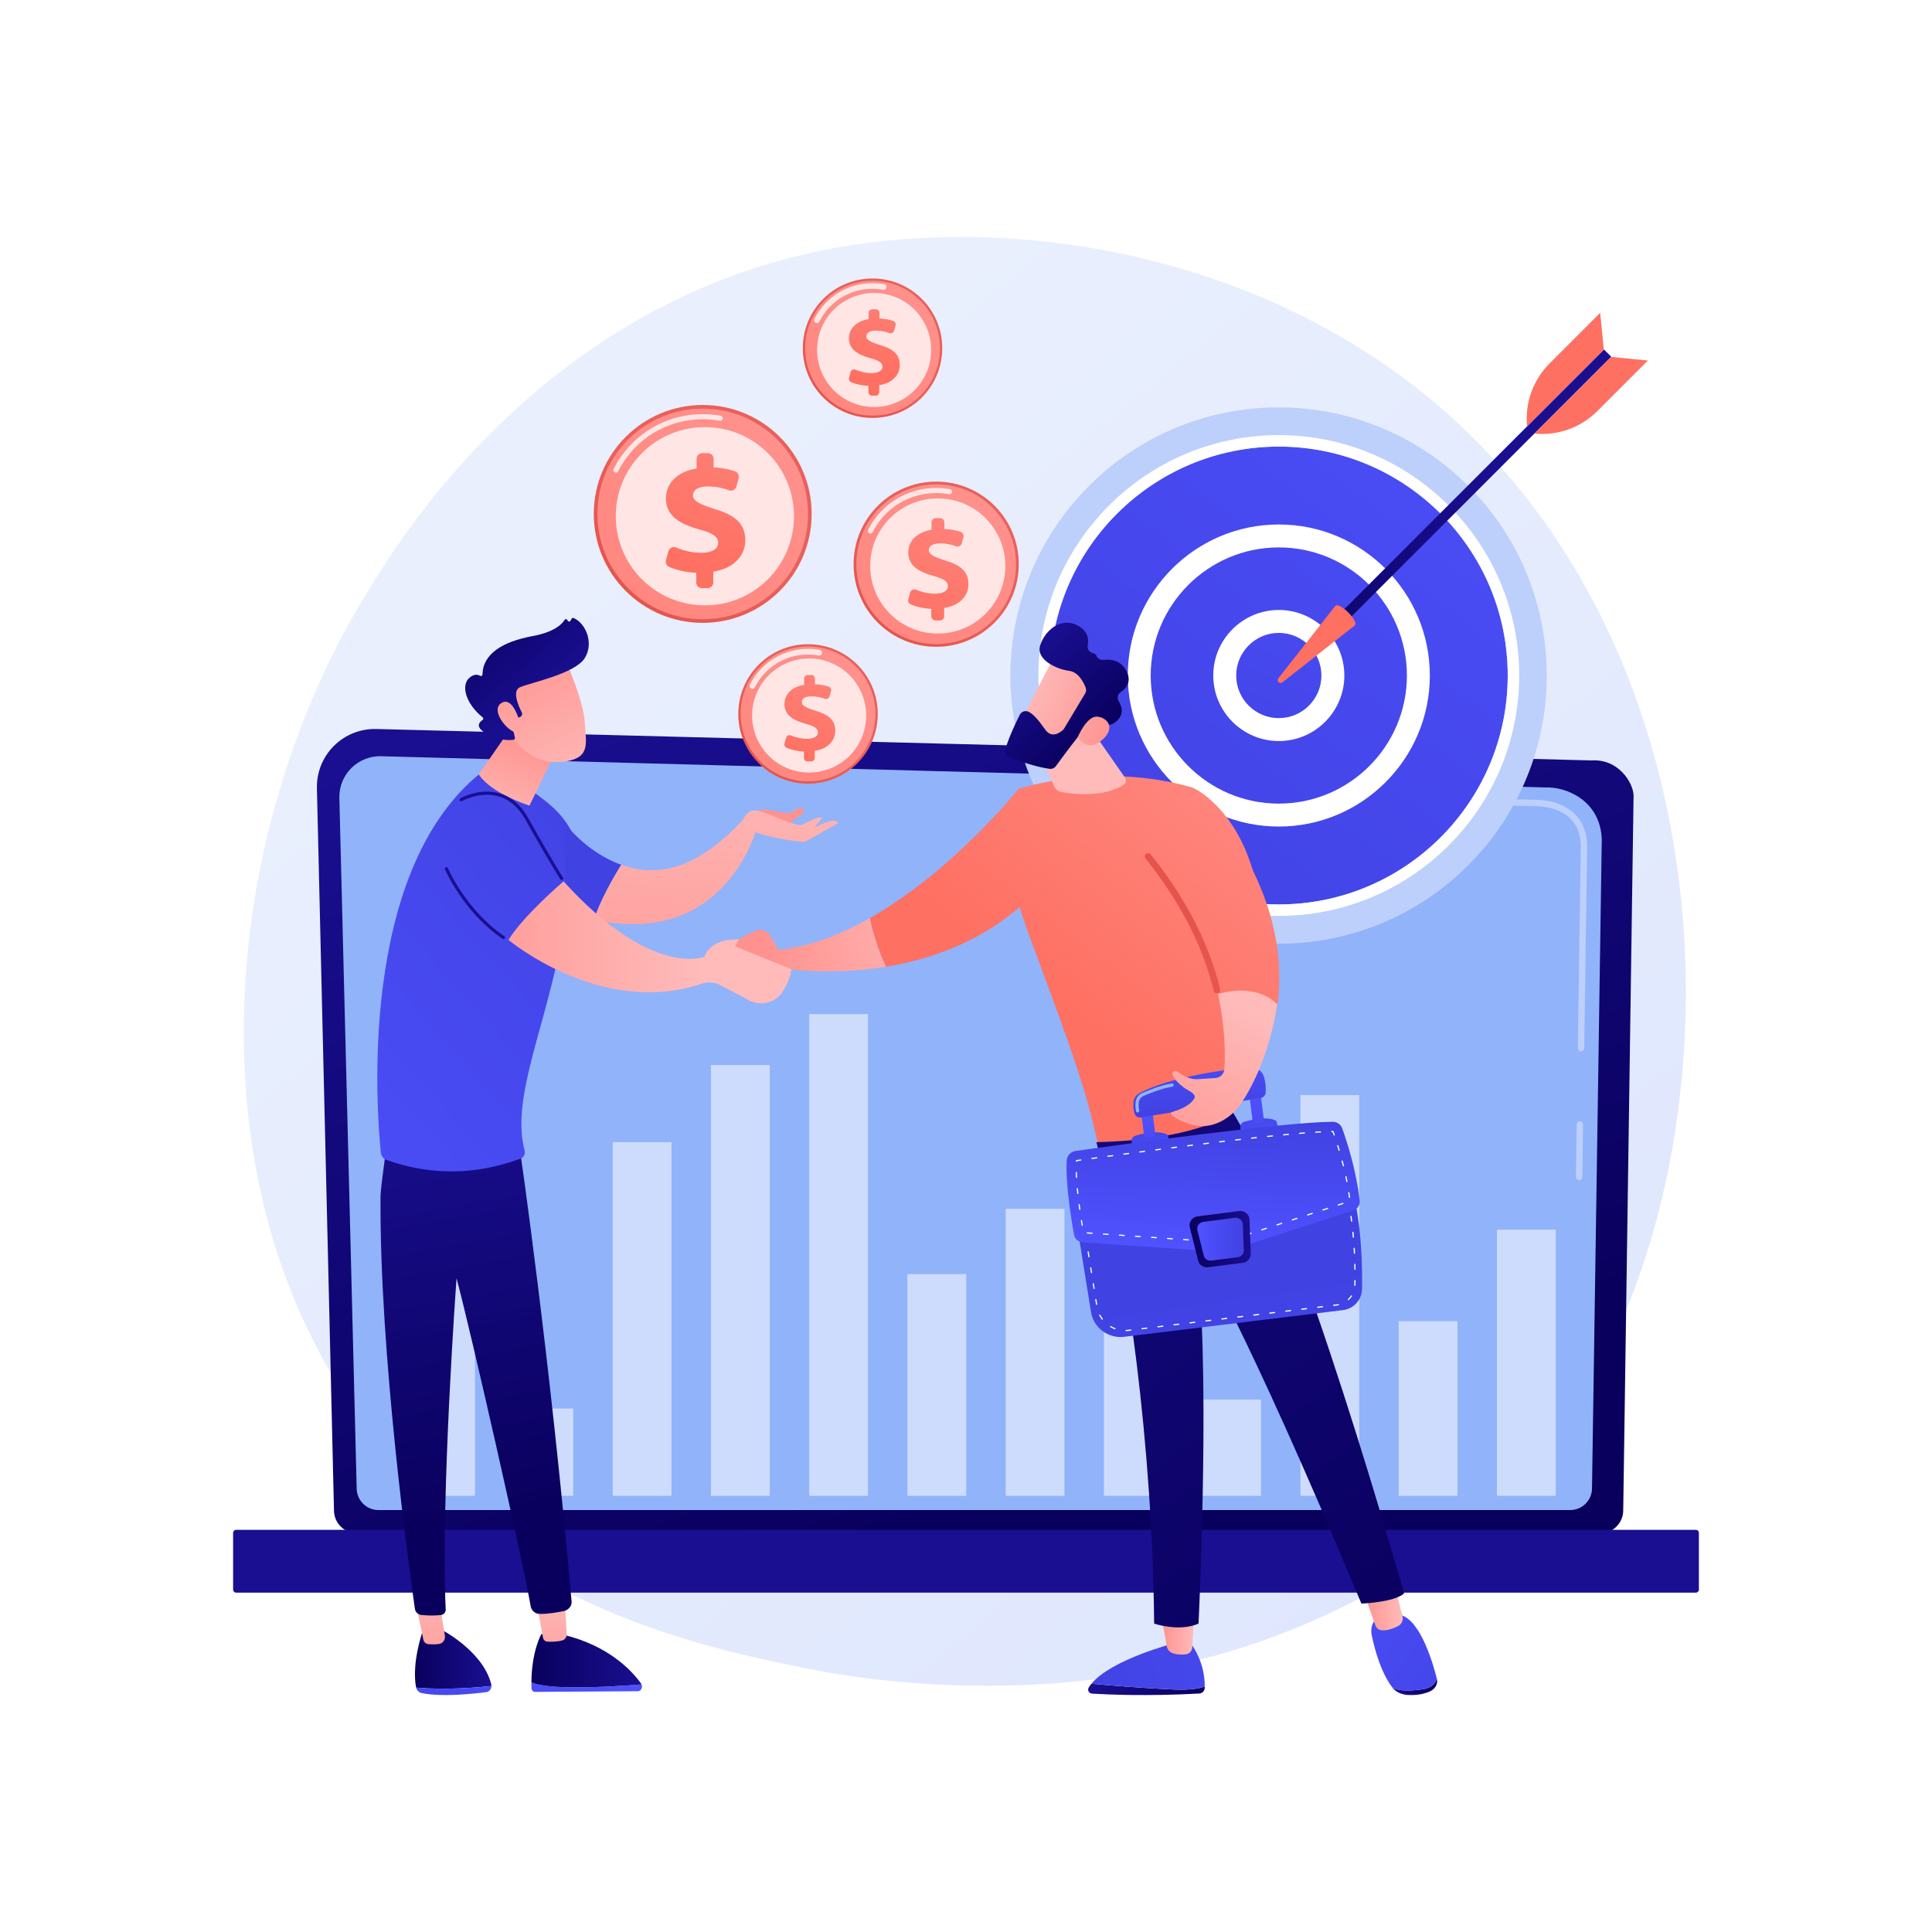 <?xml version="1.0" encoding="utf-8"?>
<!-- Generator: Adobe Illustrator 27.5.0, SVG Export Plug-In . SVG Version: 6.00 Build 0)  -->
<svg version="1.1" xmlns="http://www.w3.org/2000/svg" xmlns:xlink="http://www.w3.org/1999/xlink" x="0px" y="0px"
	 viewBox="0 0 3710 3710" style="enable-background:new 0 0 3710 3710;" xml:space="preserve">
<g id="Background">
	<g>
		<g>
			<rect style="fill:#FFFFFF;" width="3710" height="3710"/>
		</g>
	</g>
</g>
<g id="Illustration">
	<g>
		<linearGradient id="SVGID_1_" gradientUnits="userSpaceOnUse" x1="3597.387" y1="4058.394" x2="1121.726" y2="983.779">
			<stop  offset="0" style="stop-color:#DAE3FE"/>
			<stop  offset="1" style="stop-color:#E9EFFD"/>
		</linearGradient>
		<path style="fill:url(#SVGID_1_);" d="M2916.317,2845.877c-56.865,59.865-110.67,98.471-153.18,128.973
			c-499.701,358.541-1090.979,254.028-1216.643,228.505c-185.565-37.689-544.259-110.542-803.589-415.508
			c-392.343-461.388-331.25-1188.292-26.922-1668.131c55.666-87.771,349.712-574.919,947.359-653.042
			c361.69-47.279,783.304,48.077,1088.625,303.876C3392.864,1307.494,3347.239,2392.216,2916.317,2845.877z"/>
		<g>
			
				<linearGradient id="SVGID_00000060714788779308278910000018289127396258389935_" gradientUnits="userSpaceOnUse" x1="-941.49" y1="2838.928" x2="-377.63" y2="1147.344" gradientTransform="matrix(-1 0 0 1 1155.777 0)">
				<stop  offset="0" style="stop-color:#09005D"/>
				<stop  offset="1" style="stop-color:#1A0F91"/>
			</linearGradient>
			<path style="fill:url(#SVGID_00000060714788779308278910000018289127396258389935_);" d="M641.335,2900.293
				c0,24.259,19.868,44.107,44.15,44.107h2387.433c24.282,0,44.15-19.848,44.15-44.107l19.865-1371.992
				c0-24.258-28.581-71.618-80.961-68.06l-2333.262-60.373c-30.467-0.788-59.926,10.938-81.5,32.443
				c-21.575,21.505-33.38,50.907-32.66,81.346L641.335,2900.293z"/>
			<path style="fill:#91B3FA;" d="M684.922,2857.978c0,22.972,18.796,41.769,41.768,41.769h2288.652
				c22.973,0,41.769-18.797,41.769-41.769l18.746-1245.506c-2.208-74.952-67.919-101.89-107.753-100.299l-2236.22-59.994
				c-21.404-0.574-42.1,7.673-57.26,22.794c-15.16,15.121-23.498,35.816-22.961,57.221L684.922,2857.978z"/>
			<g>
				<path style="fill:#BDD0FB;" d="M3032.381,2266.275c-0.031,0-0.061,0-0.092,0c-3.382-0.049-6.083-2.829-6.031-6.214
					l1.482-101.009c0.049-3.348,2.78-6.03,6.116-6.03c0.031,0,0.061,0,0.092,0c3.382,0.049,6.082,2.829,6.03,6.214l-1.482,101.008
					C3038.448,2263.593,3035.717,2266.275,3032.381,2266.275z"/>
				<path style="fill:#BDD0FB;" d="M3036.016,2018.752c-0.031,0-0.061,0-0.092,0c-3.382-0.049-6.082-2.835-6.03-6.214l5.679-386.865
					c-0.107-22.979-7.081-41.327-20.734-54.408c-25.484-24.415-65.944-23.169-67.648-23.089l-714.745-19.167
					c-3.379-0.086-6.046-2.902-5.954-6.281c0.088-3.379,2.685-6.256,6.284-5.951l714.32,19.167
					c4.445-0.263,47.523-1.008,76.212,26.48c16.139,15.464,24.384,36.769,24.507,63.31l-5.682,386.987
					C3042.083,2016.07,3039.352,2018.752,3036.016,2018.752z"/>
			</g>
			
				<linearGradient id="SVGID_00000142154311619427602770000005643075382215517605_" gradientUnits="userSpaceOnUse" x1="1908.581" y1="1828.157" x2="1867.904" y2="2716.278">
				<stop  offset="0" style="stop-color:#09005D"/>
				<stop  offset="1" style="stop-color:#1A0F91"/>
			</linearGradient>
			<path style="fill:url(#SVGID_00000142154311619427602770000005643075382215517605_);" d="M453.31,3058.292H3256.69
				c3.11,0,5.654-2.544,5.654-5.654v-109.24c0-3.109-2.544-5.654-5.654-5.654H453.31c-3.11,0-5.654,2.544-5.654,5.654v109.24
				C447.656,3055.748,450.2,3058.292,453.31,3058.292z"/>
		</g>
		<g>
			<g>
				
					<ellipse transform="matrix(0.707 -0.707 0.707 0.707 -197.995 2116.36)" style="fill:#BDD0FB;" cx="2455.675" cy="1297.181" rx="515.101" ry="515.101"/>
				<g>
					
						<linearGradient id="SVGID_00000034796551271126067930000006924094926138193551_" gradientUnits="userSpaceOnUse" x1="3156.217" y1="388.851" x2="2052.398" y2="1820.073">
						<stop  offset="0" style="stop-color:#4F52FF"/>
						<stop  offset="1" style="stop-color:#4042E2"/>
					</linearGradient>
					
						<circle style="fill:url(#SVGID_00000034796551271126067930000006924094926138193551_);" cx="2455.675" cy="1297.181" r="439.619"/>
					<path style="fill:#FFFFFF;" d="M2455.675,1758.819c-254.547,0-461.637-207.089-461.637-461.639
						s207.091-461.639,461.637-461.639s461.637,207.088,461.637,461.639S2710.221,1758.819,2455.675,1758.819z M2455.675,857.562
						c-242.406,0-439.617,197.21-439.617,439.619c0,242.409,197.211,439.619,439.617,439.619
						c242.406,0,439.617-197.21,439.617-439.619C2895.291,1054.772,2698.081,857.562,2455.675,857.562z"/>
				</g>
				<g>
					
						<linearGradient id="SVGID_00000165944117036062223620000001087334227794794634_" gradientUnits="userSpaceOnUse" x1="3156.216" y1="388.851" x2="2052.398" y2="1820.074">
						<stop  offset="0" style="stop-color:#4F52FF"/>
						<stop  offset="1" style="stop-color:#4042E2"/>
					</linearGradient>
					
						<circle style="fill:url(#SVGID_00000165944117036062223620000001087334227794794634_);" cx="2455.675" cy="1297.181" r="268.013"/>
					<path style="fill:#FFFFFF;" d="M2455.675,1587.214c-159.924,0-290.031-130.109-290.031-290.033s130.108-290.03,290.031-290.03
						c159.924,0,290.031,130.106,290.031,290.03S2615.598,1587.214,2455.675,1587.214z M2455.675,1051.188
						c-135.642,0-245.994,110.351-245.994,245.993s110.353,245.996,245.994,245.996c135.642,0,245.994-110.355,245.994-245.996
						S2591.316,1051.188,2455.675,1051.188z"/>
				</g>
				<g>
					
						<linearGradient id="SVGID_00000048461043932379006210000017817336532773830839_" gradientUnits="userSpaceOnUse" x1="2624.439" y1="896.368" x2="2362.515" y2="1518.435">
						<stop  offset="0" style="stop-color:#4F52FF"/>
						<stop  offset="1" style="stop-color:#4042E2"/>
					</linearGradient>
					
						<circle style="fill:url(#SVGID_00000048461043932379006210000017817336532773830839_);" cx="2455.675" cy="1297.181" r="103.836"/>
					<path style="fill:#FFFFFF;" d="M2455.675,1423.036c-69.396,0-125.854-56.458-125.854-125.856s56.458-125.856,125.854-125.856
						s125.856,56.458,125.856,125.856S2525.071,1423.036,2455.675,1423.036z M2455.675,1215.361
						c-45.114,0-81.817,36.703-81.817,81.819c0,45.116,36.703,81.819,81.817,81.819c45.114,0,81.819-36.703,81.819-81.819
						C2537.493,1252.064,2500.789,1215.361,2455.675,1215.361z"/>
				</g>
			</g>
			<g>
				
					<linearGradient id="SVGID_00000118385805440027436270000001565795927044256168_" gradientUnits="userSpaceOnUse" x1="-84.979" y1="4864.869" x2="-242.045" y2="5502.946" gradientTransform="matrix(-0.707 -0.707 0.707 -0.707 -1192.257 4633.173)">
					<stop  offset="0" style="stop-color:#09005D"/>
					<stop  offset="1" style="stop-color:#1A0F91"/>
				</linearGradient>
				<polygon style="fill:url(#SVGID_00000118385805440027436270000001565795927044256168_);" points="3080.129,671.108 
					3094.011,684.991 2568.313,1210.689 2554.43,1196.807 				"/>
				
					<linearGradient id="SVGID_00000098207650211764259370000016527891838917955200_" gradientUnits="userSpaceOnUse" x1="18417.168" y1="-28183.854" x2="18046.09" y2="-27522.662" gradientTransform="matrix(-0.707 -0.707 0.707 -0.707 -1192.257 4633.173)">
					<stop  offset="0" style="stop-color:#FF928E"/>
					<stop  offset="1" style="stop-color:#FE7062"/>
				</linearGradient>
				<path style="fill:url(#SVGID_00000098207650211764259370000016527891838917955200_);" d="M2564.263,1163.31
					c7.964-7.965,45.512,29.583,37.547,37.547l-139.26,109.48c-5.145,4.045-11.812-2.622-7.767-7.767L2564.263,1163.31z"/>
				
					<linearGradient id="SVGID_00000038413332298494239580000003906499904100264369_" gradientUnits="userSpaceOnUse" x1="18694.315" y1="-28028.32" x2="18323.238" y2="-27367.129" gradientTransform="matrix(-0.707 -0.707 0.707 -0.707 -1192.257 4633.173)">
					<stop  offset="0" style="stop-color:#FF928E"/>
					<stop  offset="1" style="stop-color:#FE7062"/>
				</linearGradient>
				<path style="fill:url(#SVGID_00000038413332298494239580000003906499904100264369_);" d="M3093.711,685.291l70.723,7.029
					l-97.089,97.089c-31.811,31.81-76.212,47.675-120.978,43.225l0,0L3093.711,685.291z"/>
				
					<linearGradient id="SVGID_00000150096120534898969830000010463141182191924159_" gradientUnits="userSpaceOnUse" x1="20610.41" y1="-29391.127" x2="20239.332" y2="-28729.934" gradientTransform="matrix(0.707 0.707 0.707 -0.707 -1682.106 4143.325)">
					<stop  offset="0" style="stop-color:#FF928E"/>
					<stop  offset="1" style="stop-color:#FE7062"/>
				</linearGradient>
				<path style="fill:url(#SVGID_00000150096120534898969830000010463141182191924159_);" d="M3079.828,671.409l-7.029-70.723
					l-97.089,97.089c-31.811,31.81-47.675,76.211-43.226,120.978l0,0L3079.828,671.409z"/>
			</g>
		</g>
		<g>
			<g>
				
					<linearGradient id="SVGID_00000088854571813851094880000015108558266852822186_" gradientUnits="userSpaceOnUse" x1="1492.282" y1="881.313" x2="1671.871" y2="672.861">
					<stop  offset="0" style="stop-color:#E1473D"/>
					<stop  offset="1" style="stop-color:#E9605A"/>
				</linearGradient>
				
					<circle style="fill:url(#SVGID_00000088854571813851094880000015108558266852822186_);" cx="1675.499" cy="668.65" r="133.891"/>
				
					<linearGradient id="SVGID_00000149376827527389519530000004604505658730261423_" gradientUnits="userSpaceOnUse" x1="1773.351" y1="520.823" x2="1242.3" y2="1323.091">
					<stop  offset="0" style="stop-color:#FF928E"/>
					<stop  offset="1" style="stop-color:#FE7062"/>
				</linearGradient>
				
					<circle style="fill:url(#SVGID_00000149376827527389519530000004604505658730261423_);" cx="1675.499" cy="668.651" r="129.439"/>
				<path style="opacity:0.78;fill:#FFFFFF;" d="M1568.761,620.319c-0.823,0-1.659-0.186-2.445-0.584
					c-2.681-1.351-3.756-4.622-2.402-7.303c21.389-42.378,64.147-68.703,111.586-68.703c7.574,0,15.154,0.682,22.531,2.026
					c2.955,0.539,4.914,3.369,4.375,6.324c-0.537,2.955-3.377,4.909-6.324,4.375c-6.735-1.229-13.662-1.85-20.583-1.85
					c-43.31,0-82.349,24.036-101.88,62.73C1572.663,619.227,1570.749,620.319,1568.761,620.319z"/>
				
					<ellipse transform="matrix(0.23 -0.973 0.973 0.23 639.211 2150.62)" style="opacity:0.78;fill:#FFFFFF;" cx="1678.319" cy="671.471" rx="109.554" ry="109.554"/>
				<g>
					
						<linearGradient id="SVGID_00000107590521202140960190000000393223821316790971_" gradientUnits="userSpaceOnUse" x1="1734.381" y1="372.541" x2="1670.286" y2="723.378">
						<stop  offset="0" style="stop-color:#FF928E"/>
						<stop  offset="1" style="stop-color:#FE7062"/>
					</linearGradient>
					<path style="fill:url(#SVGID_00000107590521202140960190000000393223821316790971_);" d="M1667.568,752.914v-11.919
						c-12.425-0.497-24.715-3.43-33.444-7.251c-3.117-1.364-4.706-4.862-3.81-8.144l3.028-11.102c1.111-4.073,5.54-6.18,9.433-4.547
						c8.659,3.63,19.35,6.502,30.878,6.502c11.967,0,20.892-4.057,20.892-12.374c0-7.505-6.896-11.966-23.529-16.429
						c-23.732-6.491-40.771-16.836-40.771-37.729c0-18.865,13.794-33.266,37.729-37.12v-11.92c0-3.836,3.109-6.945,6.945-6.945
						h7.003c3.836,0,6.945,3.109,6.945,6.945v10.702c11.497,0.461,19.867,2.427,26.508,4.76c3.403,1.196,5.262,4.861,4.318,8.343
						l-2.785,10.268c-1.074,3.959-5.305,6.128-9.142,4.677c-6.115-2.312-14.761-4.721-25.999-4.721
						c-14.199,0-18.255,5.883-18.255,11.156c0,6.491,8.519,10.953,26.978,16.634c26.369,7.91,37.322,18.864,37.322,38.539
						c0,18.053-13.387,34.28-39.351,38.337v13.339c0,3.836-3.109,6.945-6.945,6.945h-7.004
						C1670.678,759.859,1667.568,756.75,1667.568,752.914z"/>
				</g>
			</g>
			<g>
				
					<linearGradient id="SVGID_00000040536461188789817860000013743678844345617085_" gradientUnits="userSpaceOnUse" x1="1368.424" y1="1583.613" x2="1548.014" y2="1375.161">
					<stop  offset="0" style="stop-color:#E1473D"/>
					<stop  offset="1" style="stop-color:#E9605A"/>
				</linearGradient>
				
					<circle style="fill:url(#SVGID_00000040536461188789817860000013743678844345617085_);" cx="1551.641" cy="1370.95" r="133.891"/>
				
					<linearGradient id="SVGID_00000106124470600895085090000014789694396694144405_" gradientUnits="userSpaceOnUse" x1="1649.493" y1="1223.123" x2="1118.442" y2="2025.391">
					<stop  offset="0" style="stop-color:#FF928E"/>
					<stop  offset="1" style="stop-color:#FE7062"/>
				</linearGradient>
				
					<circle style="fill:url(#SVGID_00000106124470600895085090000014789694396694144405_);" cx="1551.641" cy="1370.95" r="129.439"/>
				<path style="opacity:0.78;fill:#FFFFFF;" d="M1444.903,1322.618c-0.823,0-1.659-0.186-2.445-0.584
					c-2.681-1.351-3.757-4.622-2.403-7.304c21.389-42.378,64.147-68.703,111.586-68.703c7.574,0,15.153,0.682,22.531,2.026
					c2.955,0.539,4.914,3.369,4.375,6.324c-0.536,2.955-3.377,4.909-6.324,4.375c-6.735-1.229-13.661-1.85-20.582-1.85
					c-43.31,0-82.349,24.036-101.88,62.73C1448.806,1321.527,1446.891,1322.618,1444.903,1322.618z"/>
				
					<ellipse transform="matrix(0.305 -0.952 0.952 0.305 -228.161 2434.834)" style="opacity:0.78;fill:#FFFFFF;" cx="1554.461" cy="1373.771" rx="109.554" ry="109.554"/>
				<g>
					
						<linearGradient id="SVGID_00000160178374315979410100000004799008482896671161_" gradientUnits="userSpaceOnUse" x1="1643.413" y1="1087.88" x2="1525.343" y2="1475.824">
						<stop  offset="0" style="stop-color:#FF928E"/>
						<stop  offset="1" style="stop-color:#FE7062"/>
					</linearGradient>
					<path style="fill:url(#SVGID_00000160178374315979410100000004799008482896671161_);" d="M1543.71,1455.214v-11.919
						c-12.425-0.497-24.715-3.43-33.444-7.251c-3.117-1.364-4.705-4.863-3.81-8.145l3.028-11.102c1.11-4.073,5.54-6.179,9.433-4.547
						c8.659,3.63,19.35,6.501,30.878,6.501c11.967,0,20.892-4.057,20.892-12.374c0-7.504-6.896-11.966-23.529-16.429
						c-23.732-6.491-40.771-16.836-40.771-37.729c0-18.865,13.793-33.266,37.728-37.12v-11.92c0-3.835,3.109-6.945,6.945-6.945
						h7.003c3.835,0,6.945,3.11,6.945,6.945v10.702c11.497,0.46,19.866,2.426,26.508,4.76c3.403,1.196,5.263,4.861,4.319,8.343
						l-2.785,10.268c-1.074,3.959-5.305,6.128-9.142,4.677c-6.115-2.312-14.761-4.72-25.998-4.72
						c-14.2,0-18.256,5.882-18.256,11.156c0,6.491,8.519,10.953,26.978,16.633c26.37,7.91,37.322,18.864,37.322,38.54
						c0,18.053-13.386,34.28-39.351,38.337v13.339c0,3.836-3.109,6.945-6.945,6.945h-7.003
						C1546.82,1462.159,1543.71,1459.05,1543.71,1455.214z"/>
				</g>
			</g>
			<g>
				
					<linearGradient id="SVGID_00000101815899562961635460000016876882375212817040_" gradientUnits="userSpaceOnUse" x1="1063.18" y1="1319.111" x2="1343.752" y2="993.447">
					<stop  offset="0" style="stop-color:#E1473D"/>
					<stop  offset="1" style="stop-color:#E9605A"/>
				</linearGradient>
				
					<circle style="fill:url(#SVGID_00000101815899562961635460000016876882375212817040_);" cx="1349.419" cy="986.869" r="209.177"/>
				
					<linearGradient id="SVGID_00000103970736339209405230000015060111245612027277_" gradientUnits="userSpaceOnUse" x1="1502.294" y1="755.919" x2="672.634" y2="2009.299">
					<stop  offset="0" style="stop-color:#FF928E"/>
					<stop  offset="1" style="stop-color:#FE7062"/>
				</linearGradient>
				
					<circle style="fill:url(#SVGID_00000103970736339209405230000015060111245612027277_);" cx="1349.419" cy="986.869" r="202.222"/>
				<path style="opacity:0.78;fill:#FFFFFF;" d="M1182.666,907.745c-0.739,0-1.49-0.167-2.195-0.524
					c-2.406-1.213-3.371-4.148-2.156-6.554c32.801-64.983,98.363-105.351,171.104-105.351c11.612,0,23.237,1.046,34.551,3.109
					c2.652,0.484,4.41,3.026,3.927,5.675c-0.486,2.652-3.019,4.405-5.675,3.927c-10.741-1.958-21.776-2.952-32.803-2.952
					c-69.036,0-131.26,38.313-162.393,99.99C1186.168,906.766,1184.45,907.745,1182.666,907.745z"/>
				
					<ellipse transform="matrix(0.707 -0.707 0.707 0.707 -304.411 1247.637)" style="opacity:0.78;fill:#FFFFFF;" cx="1353.825" cy="991.275" rx="171.156" ry="171.156"/>
				<g>
					
						<linearGradient id="SVGID_00000139972443595283890300000017745970524112646559_" gradientUnits="userSpaceOnUse" x1="1504.773" y1="542.43" x2="1325.981" y2="1085.552">
						<stop  offset="0" style="stop-color:#FF928E"/>
						<stop  offset="1" style="stop-color:#FE7062"/>
					</linearGradient>
					<path style="fill:url(#SVGID_00000139972443595283890300000017745970524112646559_);" d="M1337.029,1118.514v-18.621
						c-19.412-0.778-38.612-5.359-52.249-11.328c-4.87-2.131-7.352-7.596-5.953-12.725l4.731-17.345
						c1.735-6.362,8.655-9.654,14.738-7.104c13.527,5.671,30.231,10.157,48.241,10.157c18.697,0,32.64-6.339,32.64-19.332
						c0-11.724-10.774-18.695-36.76-25.666c-37.077-10.141-63.697-26.303-63.697-58.944c0-29.473,21.55-51.972,58.943-57.992
						v-18.623c0-5.993,4.858-10.85,10.85-10.85h10.941c5.993,0,10.85,4.857,10.85,10.85v16.72
						c17.962,0.719,31.037,3.79,41.414,7.437c5.316,1.868,8.221,7.595,6.746,13.034l-4.35,16.041
						c-1.677,6.185-8.288,9.574-14.283,7.307c-9.554-3.613-23.061-7.374-40.618-7.374c-22.183,0-28.52,9.189-28.52,17.429
						c0,10.14,13.309,17.112,42.146,25.986c41.198,12.359,58.309,29.471,58.309,60.21c0,28.204-20.915,53.555-61.477,59.894v20.839
						c0,5.992-4.857,10.85-10.849,10.85h-10.942C1341.887,1129.364,1337.029,1124.507,1337.029,1118.514z"/>
				</g>
			</g>
			<g>
				
					<linearGradient id="SVGID_00000144301876433559856270000000477648708043787195_" gradientUnits="userSpaceOnUse" x1="1580.722" y1="1335.327" x2="1793.444" y2="1088.418">
					<stop  offset="0" style="stop-color:#E1473D"/>
					<stop  offset="1" style="stop-color:#E9605A"/>
				</linearGradient>
				
					<circle style="fill:url(#SVGID_00000144301876433559856270000000477648708043787195_);" cx="1797.741" cy="1083.43" r="158.593"/>
				
					<linearGradient id="SVGID_00000002345417960285395680000003939194946899330751_" gradientUnits="userSpaceOnUse" x1="1913.646" y1="908.331" x2="1284.62" y2="1858.609">
					<stop  offset="0" style="stop-color:#FF928E"/>
					<stop  offset="1" style="stop-color:#FE7062"/>
				</linearGradient>
				
					<circle style="fill:url(#SVGID_00000002345417960285395680000003939194946899330751_);" cx="1797.741" cy="1083.43" r="153.319"/>
				<path style="opacity:0.78;fill:#FFFFFF;" d="M1671.312,1024.648c-0.743,0-1.498-0.168-2.207-0.527
					c-2.42-1.219-3.39-4.171-2.169-6.591c25.076-49.677,75.197-80.536,130.804-80.536c8.87,0,17.759,0.8,26.413,2.377
					c2.666,0.487,4.434,3.04,3.948,5.707c-0.484,2.666-3.05,4.425-5.707,3.948c-8.077-1.474-16.372-2.219-24.654-2.219
					c-51.881,0-98.646,28.794-122.044,75.146C1674.834,1023.663,1673.107,1024.648,1671.312,1024.648z"/>
				
					<ellipse transform="matrix(0.707 -0.707 0.707 0.707 -240.939 1591.865)" style="opacity:0.78;fill:#FFFFFF;" cx="1801.081" cy="1086.771" rx="129.766" ry="129.766"/>
				<g>
					
						<linearGradient id="SVGID_00000155121836103193664650000018044512135945744822_" gradientUnits="userSpaceOnUse" x1="1904.263" y1="793.848" x2="1755.833" y2="1225.646">
						<stop  offset="0" style="stop-color:#FF928E"/>
						<stop  offset="1" style="stop-color:#FE7062"/>
					</linearGradient>
					<path style="fill:url(#SVGID_00000155121836103193664650000018044512135945744822_);" d="M1788.347,1183.241v-14.118
						c-14.717-0.589-29.274-4.063-39.613-8.589c-3.692-1.616-5.574-5.759-4.513-9.648l3.586-13.15
						c1.316-4.824,6.562-7.319,11.174-5.386c10.256,4.3,22.92,7.701,36.575,7.701c14.175,0,24.747-4.806,24.747-14.657
						c0-8.889-8.169-14.175-27.871-19.46c-28.11-7.688-48.293-19.942-48.293-44.689c0-22.345,16.339-39.404,44.689-43.967v-14.119
						c0-4.543,3.682-8.226,8.225-8.226h8.295c4.543,0,8.226,3.683,8.226,8.226v12.676c13.618,0.545,23.531,2.874,31.399,5.638
						c4.031,1.416,6.233,5.758,5.115,9.882l-3.298,12.162c-1.272,4.689-6.284,7.259-10.83,5.54
						c-7.243-2.739-17.484-5.591-30.795-5.591c-16.819,0-21.623,6.967-21.623,13.214c0,7.688,10.09,12.974,31.955,19.702
						c31.234,9.37,44.208,22.344,44.208,45.65c0,21.383-15.857,40.605-46.611,45.41v15.8c0,4.543-3.682,8.226-8.226,8.226h-8.295
						C1792.03,1191.467,1788.347,1187.784,1788.347,1183.241z"/>
				</g>
			</g>
		</g>
		<g style="opacity:0.54;">
			
				<rect x="2874.556" y="2361.379" transform="matrix(-1 -1.224647e-16 1.224647e-16 -1 5862.027 5233.815)" style="fill:#FFFFFF;" width="112.915" height="511.057"/>
			
				<rect x="2685.891" y="2537.021" transform="matrix(-1 -1.224647e-16 1.224647e-16 -1 5484.695 5409.457)" style="fill:#FFFFFF;" width="112.913" height="335.415"/>
			
				<rect x="2497.222" y="2102.932" transform="matrix(-1 -1.224647e-16 1.224647e-16 -1 5107.358 4975.369)" style="fill:#FFFFFF;" width="112.913" height="769.504"/>
			
				<rect x="2308.555" y="2687.572" transform="matrix(-1 -1.224647e-16 1.224647e-16 -1 4730.023 5560.008)" style="fill:#FFFFFF;" width="112.912" height="184.865"/>
			
				<rect x="2119.887" y="2205.81" transform="matrix(-1 -1.224647e-16 1.224647e-16 -1 4352.689 5078.246)" style="fill:#FFFFFF;" width="112.914" height="666.626"/>
			
				<rect x="1931.219" y="2321.232" transform="matrix(-1 -1.224647e-16 1.224647e-16 -1 3975.353 5193.668)" style="fill:#FFFFFF;" width="112.916" height="551.205"/>
			
				<rect x="1742.553" y="2446.692" transform="matrix(-1 -1.224647e-16 1.224647e-16 -1 3598.018 5319.128)" style="fill:#FFFFFF;" width="112.912" height="425.745"/>
			
				<rect x="1553.886" y="1947.363" transform="matrix(-1 -1.224647e-16 1.224647e-16 -1 3220.684 4819.799)" style="fill:#FFFFFF;" width="112.912" height="925.073"/>
			
				<rect x="1365.218" y="2045.222" transform="matrix(-1 -1.224647e-16 1.224647e-16 -1 2843.35 4917.659)" style="fill:#FFFFFF;" width="112.915" height="827.214"/>
			
				<rect x="1176.549" y="2193.265" transform="matrix(-1 -1.224647e-16 1.224647e-16 -1 2466.013 5065.701)" style="fill:#FFFFFF;" width="112.915" height="679.172"/>
			
				<rect x="987.884" y="2704.729" transform="matrix(-1 -1.224647e-16 1.224647e-16 -1 2088.679 5577.166)" style="fill:#FFFFFF;" width="112.912" height="167.707"/>
			
				<rect x="799.216" y="2378.943" transform="matrix(-1 -1.224647e-16 1.224647e-16 -1 1711.344 5251.379)" style="fill:#FFFFFF;" width="112.913" height="493.493"/>
		</g>
		<g>
			<g>
				<g>
					
						<linearGradient id="SVGID_00000057108429971024245880000010899854816526813065_" gradientUnits="userSpaceOnUse" x1="1820.013" y1="1760.682" x2="1473.528" y2="1847.738">
						<stop  offset="0" style="stop-color:#FEBBBA"/>
						<stop  offset="1" style="stop-color:#FF928E"/>
					</linearGradient>
					<path style="fill:url(#SVGID_00000057108429971024245880000010899854816526813065_);" d="M1494.074,1824.241
						c0,0-16.201-42.648-35.125-38.742c-18.923,3.906-39.625,18.443-39.625,18.443l-30.401,41.114c0,0,85.34,33.62,115.354,14.353
						c0,0,87.169,15.062,197.246-3.001c-15.934-33.642-25.432-67.323-31.009-93.467
						C1614.762,1794.5,1554.711,1818.073,1494.074,1824.241z"/>
					
						<linearGradient id="SVGID_00000053535266389687806270000007656611882123961479_" gradientUnits="userSpaceOnUse" x1="2301.071" y1="1118.932" x2="1811.923" y2="1756.511">
						<stop  offset="0" style="stop-color:#FF928E"/>
						<stop  offset="1" style="stop-color:#FE7062"/>
					</linearGradient>
					<path style="fill:url(#SVGID_00000053535266389687806270000007656611882123961479_);" d="M1955.816,1514.902
						c0,0-124.803,157.192-285.3,248.041c5.577,26.144,15.075,59.824,31.009,93.467c83.259-13.662,179.618-46.267,261.309-118.716
						L1955.816,1514.902z"/>
				</g>
				
					<linearGradient id="SVGID_00000180336917935266046640000000453003582829885097_" gradientUnits="userSpaceOnUse" x1="2553.696" y1="1312.746" x2="2064.55" y2="1950.323">
					<stop  offset="0" style="stop-color:#FF928E"/>
					<stop  offset="1" style="stop-color:#FE7062"/>
				</linearGradient>
				<path style="fill:url(#SVGID_00000180336917935266046640000000453003582829885097_);" d="M2111.46,2211.617
					c-24.407-115.932-48.814-183.05-130.537-402.796c-25.719-69.151-49.073-139.118-37.785-212.031l12.677-81.888
					c0,0,158.82-53.742,334.869-2.263c0,0,240.187,104.341,77.045,619.656C2294.195,2214.566,2208.135,2238.013,2111.46,2211.617z"
					/>
				
					<linearGradient id="SVGID_00000172437898235938613440000017206914765842009985_" gradientUnits="userSpaceOnUse" x1="778.697" y1="1442.794" x2="728.569" y2="1292.411" gradientTransform="matrix(1 0 0 1 1290.102 0)">
					<stop  offset="0" style="stop-color:#FEBBBA"/>
					<stop  offset="1" style="stop-color:#FF928E"/>
				</linearGradient>
				<path style="fill:url(#SVGID_00000172437898235938613440000017206914765842009985_);" d="M1982.851,1410.389l41.182,98.937
					c2.602,6.249,8.224,10.702,14.895,11.846c23.744,4.073,81.17,10.433,118.884-14.366c4.494-2.956,5.637-9.064,2.564-13.477
					l-76.084-109.233L1982.851,1410.389z"/>
				<g>
					
						<linearGradient id="SVGID_00000127765461616406444170000014198799241218748566_" gradientUnits="userSpaceOnUse" x1="1971.275" y1="1316.945" x2="2151.443" y2="1395.279">
						<stop  offset="0" style="stop-color:#FEBBBA"/>
						<stop  offset="1" style="stop-color:#FF928E"/>
					</linearGradient>
					<path style="fill:url(#SVGID_00000127765461616406444170000014198799241218748566_);" d="M2025.441,1259.017
						c-1.729,1.628-72.994,141.575-72.994,141.575l80.772,38.992l87.25-122.605
						C2120.469,1316.979,2054.396,1231.761,2025.441,1259.017z"/>
					
						<linearGradient id="SVGID_00000050663254773745673600000016222924379240879794_" gradientUnits="userSpaceOnUse" x1="5191.106" y1="5669.327" x2="5406.329" y2="5669.327" gradientTransform="matrix(-0.685 -0.728 -0.728 0.685 9787.373 1318.785)">
						<stop  offset="0" style="stop-color:#09005D"/>
						<stop  offset="1" style="stop-color:#1A0F91"/>
					</linearGradient>
					<path style="fill:url(#SVGID_00000050663254773745673600000016222924379240879794_);" d="M2083.763,1331.69l-40.285,67.153
						c-0.611,1.019-1.339,1.94-2.209,2.75c-4.794,4.464-21.203,17.446-33.888-0.23c-10.811-15.066-20.954-28.762-31.824-34.411
						c-6.347-3.298-14.158-0.665-17.381,5.722c-6.637,13.156-19.494,39.971-27.57,65.4c-2.024,6.373,1.265,13.215,7.463,15.726
						c16.357,6.626,48.681,18.61,77.365,22.569c4.712,0.65,9.377-1.337,12.181-5.179c12.341-16.906,47.125-64.153,58.996-75.979
						c11.028-10.987,31.384-6.845,40.556-4.209c3.481,1.001,7.189,0.519,10.292-1.35c9.306-5.606,25.546-19.564,10.689-43.197
						c-3.694-5.876-1.81-13.702,3.988-17.516c10.39-6.835,21.665-19.664,10.923-40.439c-10.874-21.03-30.291-22.92-43.517-21.302
						c-5.852,0.715-11.792-2.354-14.037-7.805c-0.998-2.424-2.972-4.491-6.648-5.236c-6.932-1.406-11.482-7.745-10.121-14.687
						c2.332-11.901,0.576-27.361-18.427-37.808c-34.85-19.162-65.378,12.06-73.14,38.416c-7.763,26.357,31.203,44.982,55.715,48.091
						c18.003,2.284,27.875,21.934,31.847,32.205C2086.173,1324.101,2085.819,1328.261,2083.763,1331.69z"/>
					
						<linearGradient id="SVGID_00000006682091311502660900000008778158007367127454_" gradientUnits="userSpaceOnUse" x1="1960.049" y1="1342.767" x2="2140.216" y2="1421.101">
						<stop  offset="0" style="stop-color:#FEBBBA"/>
						<stop  offset="1" style="stop-color:#FF928E"/>
					</linearGradient>
					<path style="fill:url(#SVGID_00000006682091311502660900000008778158007367127454_);" d="M2069.642,1415.316
						c0,0,17.335-40.787,37.171-39.122c19.837,1.664,35.449,21.426,10.865,43.641
						C2087.098,1447.467,2069.642,1415.316,2069.642,1415.316z"/>
				</g>
				<g>
					
						<linearGradient id="SVGID_00000125588895438689991750000017756638221799883442_" gradientUnits="userSpaceOnUse" x1="2440.348" y1="3244.169" x2="2664.257" y2="3244.169" gradientTransform="matrix(-1 0 0 1 4753.759 0)">
						<stop  offset="0" style="stop-color:#09005D"/>
						<stop  offset="1" style="stop-color:#1A0F91"/>
					</linearGradient>
					<path style="fill:url(#SVGID_00000125588895438689991750000017756638221799883442_);" d="M2095.824,3233.34
						c38.358,3.316,104.932,8.701,157.415,11.011c31.548,1.389,49.711-1.701,60.171-5.887c-0.018,1.178-0.05,2.293-0.096,3.328
						c-0.248,5.522-4.737,9.941-10.314,10.252c-99.169,5.535-178.038,1.916-206.116,0.207c-5.806-0.354-9.266-6.663-6.297-11.613
						C2092.073,3238.163,2093.871,3235.737,2095.824,3233.34z"/>
					
						<linearGradient id="SVGID_00000016037302924316123630000003381398184855522725_" gradientUnits="userSpaceOnUse" x1="2853.86" y1="3034.682" x2="2043.106" y2="3265.766">
						<stop  offset="0" style="stop-color:#4F52FF"/>
						<stop  offset="1" style="stop-color:#4042E2"/>
					</linearGradient>
					<path style="fill:url(#SVGID_00000016037302924316123630000003381398184855522725_);" d="M2253.239,3244.351
						c-52.483-2.31-119.056-7.695-157.415-11.011c37.713-46.268,157.415-77.454,157.415-77.454h33.808
						c23.252,33.517,26.619,65.428,26.364,82.578C2302.95,3242.65,2284.787,3245.74,2253.239,3244.351z"/>
					
						<linearGradient id="SVGID_00000028307083969117880410000002925733261508382646_" gradientUnits="userSpaceOnUse" x1="2461.02" y1="3139.019" x2="2524.091" y2="3139.019" gradientTransform="matrix(-1 0 0 1 4753.759 0)">
						<stop  offset="0" style="stop-color:#FEBBBA"/>
						<stop  offset="1" style="stop-color:#FF928E"/>
					</linearGradient>
					<path style="fill:url(#SVGID_00000028307083969117880410000002925733261508382646_);" d="M2292.739,3100.693l-3.164,62.605
						c-0.342,6.779-5.418,12.476-12.207,13.447c-6.755,0.966-15.802,1.09-25.395-2.104c-5.902-1.965-10.285-6.938-11.373-13.004
						l-10.932-60.944H2292.739z"/>
				</g>
				<g>
					<g>
						
							<linearGradient id="SVGID_00000002346265370256403380000017160344231492547726_" gradientUnits="userSpaceOnUse" x1="1993.967" y1="3239.341" x2="2079.772" y2="3239.341" gradientTransform="matrix(-1 0 0 1 4753.759 0)">
							<stop  offset="0" style="stop-color:#09005D"/>
							<stop  offset="1" style="stop-color:#1A0F91"/>
						</linearGradient>
						<path style="fill:url(#SVGID_00000002346265370256403380000017160344231492547726_);" d="M2731.852,3243.881
							c16.634-2.319,24.161-10.961,27.315-20.2c0.021,0.084,0.043,0.167,0.063,0.25c2.447,9.745-3.227,19.844-14.569,24.647
							c-13.71,5.805-28.699,6.795-40.337,6.315c-12.484-0.515-23.945-5.682-30.243-13.95l-0.094-0.125
							C2686.519,3247.021,2704.11,3247.751,2731.852,3243.881z"/>
						
							<linearGradient id="SVGID_00000063598768164462533430000001452816608033102778_" gradientUnits="userSpaceOnUse" x1="2401.878" y1="2987.714" x2="2907.13" y2="3316.715">
							<stop  offset="0" style="stop-color:#4F52FF"/>
							<stop  offset="1" style="stop-color:#4042E2"/>
						</linearGradient>
						<path style="fill:url(#SVGID_00000063598768164462533430000001452816608033102778_);" d="M2653.423,3100.291h27.88
							c42.468-0.868,69.136,88.704,77.864,123.39c-3.155,9.239-10.681,17.88-27.315,20.2c-27.741,3.87-45.333,3.14-57.865-3.062
							c-22.943-30.191-34.319-74.409-39.786-100.216C2627.982,3111.254,2653.423,3100.291,2653.423,3100.291z"/>
					</g>
					
						<linearGradient id="SVGID_00000078745975825822664610000002519993676358320817_" gradientUnits="userSpaceOnUse" x1="2060.055" y1="3086.442" x2="2135.431" y2="3086.442" gradientTransform="matrix(-1 0 0 1 4753.759 0)">
						<stop  offset="0" style="stop-color:#FEBBBA"/>
						<stop  offset="1" style="stop-color:#FF928E"/>
					</linearGradient>
					<path style="fill:url(#SVGID_00000078745975825822664610000002519993676358320817_);" d="M2677.72,3042.184l15.481,61.575
						c1.899,7.549-1.715,15.358-8.696,18.94c-8.661,4.445-20.854,9.115-32.06,7.763c-5.271-0.636-9.648-4.347-11.39-9.31
						l-22.728-64.783L2677.72,3042.184z"/>
				</g>
				
					<linearGradient id="SVGID_00000158735029707408089210000017071977300615539120_" gradientUnits="userSpaceOnUse" x1="-283.576" y1="3197.116" x2="866.59" y2="1606.956" gradientTransform="matrix(-1 0 0 1 2420.758 0)">
					<stop  offset="0" style="stop-color:#09005D"/>
					<stop  offset="1" style="stop-color:#1A0F91"/>
				</linearGradient>
				<path style="fill:url(#SVGID_00000158735029707408089210000017071977300615539120_);" d="M2696.186,3059.982
					c-19.261,17.086-81.912,19.341-81.912,19.341c-225.677-541.648-319.764-690.758-319.764-690.758
					c32.585,204.442,7.023,729.215,7.023,729.215c-37.241,16.433-85.254,0-85.254,0c-3.024-334.699-50.148-694.347-110.922-924.468
					c152.531-3.427,235.425-36.679,261.911-57.627C2494.414,2340.666,2696.186,3059.982,2696.186,3059.982z"/>
				<g>
					
						<linearGradient id="SVGID_00000039106421029796568110000006725480113375208636_" gradientUnits="userSpaceOnUse" x1="-21.808" y1="3753.235" x2="-28.802" y2="3107.389" gradientTransform="matrix(0.992 -0.127 0.127 0.992 1989.997 -609.597)">
						<stop  offset="0" style="stop-color:#4F52FF"/>
						<stop  offset="1" style="stop-color:#4042E2"/>
					</linearGradient>
					<path style="fill:url(#SVGID_00000039106421029796568110000006725480113375208636_);" d="M2066.932,2344.674l28.067,174.566
						c4.895,30.439,33.09,51.554,63.838,47.803l420.073-51.239c20.55-2.507,36.135-19.666,36.546-40.27
						c0.899-45.106-0.873-125.38-19.803-198.517L2066.932,2344.674z"/>
					<path style="fill:#FFFFFF;" d="M2162.319,2556.189c-0.623,0-1.136-0.494-1.159-1.12c-0.02-0.641,0.484-1.176,1.123-1.196
						c1.608-0.051,3.238-0.178,4.849-0.374l4.266-0.521c0.695-0.079,1.216,0.374,1.292,1.01c0.079,0.634-0.376,1.212-1.008,1.29
						l-4.266,0.521c-1.68,0.206-3.383,0.336-5.06,0.391C2162.343,2556.189,2162.333,2556.189,2162.319,2556.189z M2193.01,2552.667
						c-0.58,0-1.077-0.43-1.15-1.018c-0.079-0.636,0.375-1.212,1.008-1.29l9.201-1.122c0.695-0.094,1.216,0.375,1.292,1.01
						c0.079,0.636-0.375,1.212-1.008,1.29l-9.201,1.122C2193.102,2552.665,2193.056,2552.667,2193.01,2552.667z M2141.127,2552.662
						c-0.135,0-0.277-0.025-0.412-0.076c-2.932-1.112-5.801-2.486-8.523-4.083c-0.553-0.324-0.738-1.034-0.412-1.586
						c0.323-0.553,1.041-0.729,1.584-0.413c2.609,1.533,5.36,2.851,8.173,3.915c0.596,0.227,0.899,0.896,0.672,1.494
						C2142.036,2552.375,2141.594,2552.662,2141.127,2552.662z M2223.684,2548.926c-0.58,0-1.077-0.43-1.15-1.018
						c-0.079-0.634,0.375-1.212,1.008-1.29l9.201-1.123c0.692-0.084,1.216,0.375,1.292,1.01c0.079,0.634-0.376,1.212-1.008,1.29
						l-9.201,1.124C2223.776,2548.925,2223.729,2548.926,2223.684,2548.926z M2254.354,2545.187c-0.58,0-1.077-0.431-1.15-1.02
						c-0.079-0.634,0.375-1.212,1.008-1.29l9.201-1.123c0.692-0.077,1.216,0.374,1.291,1.01c0.079,0.634-0.375,1.212-1.008,1.29
						l-9.201,1.124C2254.446,2545.184,2254.4,2545.187,2254.354,2545.187z M2285.024,2541.445c-0.58,0-1.077-0.431-1.15-1.02
						c-0.079-0.634,0.375-1.212,1.008-1.29l9.201-1.122c0.692-0.092,1.216,0.375,1.292,1.01c0.079,0.636-0.376,1.212-1.008,1.29
						l-9.201,1.122C2285.117,2541.441,2285.071,2541.445,2285.024,2541.445z M2315.695,2537.702c-0.58,0-1.077-0.43-1.15-1.018
						c-0.079-0.636,0.375-1.212,1.008-1.29l9.201-1.122c0.692-0.084,1.216,0.376,1.292,1.01c0.079,0.636-0.375,1.212-1.008,1.29
						l-9.201,1.122C2315.787,2537.701,2315.741,2537.702,2315.695,2537.702z M2116.739,2534.367c-0.349,0-0.698-0.158-0.926-0.461
						c-1.898-2.519-3.588-5.215-5.021-8.012c-0.293-0.57-0.066-1.268,0.504-1.56c0.557-0.293,1.265-0.069,1.558,0.502
						c1.374,2.68,2.991,5.263,4.81,7.676c0.385,0.511,0.283,1.237-0.227,1.623
						C2117.226,2534.291,2116.982,2534.367,2116.739,2534.367z M2346.365,2533.963c-0.58,0-1.077-0.432-1.15-1.02
						c-0.079-0.636,0.375-1.212,1.008-1.29l9.201-1.122c0.692-0.099,1.216,0.374,1.291,1.01c0.079,0.634-0.375,1.212-1.008,1.29
						l-9.201,1.122C2346.458,2533.96,2346.412,2533.963,2346.365,2533.963z M2377.036,2530.221c-0.58,0-1.077-0.43-1.15-1.018
						c-0.079-0.634,0.375-1.212,1.008-1.29l9.201-1.123c0.692-0.089,1.216,0.375,1.292,1.01c0.079,0.634-0.376,1.212-1.008,1.29
						l-9.201,1.123C2377.128,2530.219,2377.082,2530.221,2377.036,2530.221z M2407.707,2526.48c-0.58,0-1.077-0.431-1.15-1.02
						c-0.079-0.636,0.375-1.212,1.008-1.29l9.201-1.122c0.692-0.083,1.216,0.375,1.291,1.01c0.079,0.634-0.375,1.212-1.008,1.29
						l-9.201,1.122C2407.799,2526.477,2407.753,2526.48,2407.707,2526.48z M2438.377,2522.739c-0.58,0-1.077-0.432-1.15-1.02
						c-0.079-0.636,0.375-1.212,1.008-1.29l9.201-1.122c0.692-0.097,1.216,0.374,1.291,1.01c0.079,0.636-0.375,1.212-1.008,1.29
						l-9.201,1.122C2438.469,2522.736,2438.423,2522.739,2438.377,2522.739z M2469.048,2518.997c-0.58,0-1.077-0.43-1.15-1.018
						c-0.079-0.636,0.375-1.212,1.008-1.29l9.201-1.122c0.692-0.089,1.216,0.376,1.292,1.01c0.079,0.636-0.376,1.212-1.008,1.29
						l-9.201,1.122C2469.14,2518.995,2469.094,2518.997,2469.048,2518.997z M2499.718,2515.258c-0.58,0-1.077-0.432-1.15-1.02
						c-0.079-0.634,0.375-1.212,1.008-1.29l9.201-1.123c0.692-0.081,1.216,0.374,1.291,1.01c0.079,0.634-0.375,1.212-1.008,1.29
						l-9.201,1.123C2499.81,2515.254,2499.764,2515.258,2499.718,2515.258z M2530.388,2511.514c-0.58,0-1.077-0.43-1.15-1.018
						c-0.079-0.636,0.375-1.212,1.008-1.29l9.201-1.122c0.692-0.095,1.216,0.376,1.292,1.01c0.079,0.636-0.376,1.212-1.008,1.29
						l-9.201,1.122C2530.481,2511.512,2530.435,2511.514,2530.388,2511.514z M2561.059,2507.775c-0.58,0-1.077-0.432-1.15-1.02
						c-0.079-0.636,0.376-1.212,1.008-1.29l5.986-0.73c1.051-0.128,2.088-0.298,3.106-0.507c0.646-0.127,1.239,0.277,1.37,0.903
						c0.129,0.626-0.277,1.239-0.903,1.367c-1.084,0.222-2.181,0.402-3.291,0.537l-5.986,0.73
						C2561.151,2507.771,2561.105,2507.775,2561.059,2507.775z M2105.805,2505.869c-0.56,0-1.051-0.407-1.143-0.975l-1.473-9.152
						c-0.102-0.632,0.326-1.227,0.959-1.329c0.649-0.102,1.225,0.33,1.327,0.96l1.473,9.152c0.102,0.632-0.326,1.227-0.958,1.329
						C2105.927,2505.864,2105.864,2505.869,2105.805,2505.869z M2589.232,2496.755c-0.31,0-0.619-0.123-0.85-0.369
						c-0.435-0.469-0.408-1.202,0.063-1.639c2.194-2.038,4.154-4.337,5.824-6.833c0.349-0.532,1.074-0.674,1.604-0.32
						c0.534,0.356,0.676,1.076,0.32,1.608c-1.766,2.646-3.844,5.083-6.174,7.244
						C2589.799,2496.653,2589.516,2496.755,2589.232,2496.755z M2100.899,2475.363c-0.56,0-1.054-0.407-1.143-0.977l-1.469-9.15
						c-0.102-0.632,0.326-1.227,0.958-1.329c0.666-0.099,1.229,0.331,1.328,0.96l1.469,9.153c0.102,0.631-0.326,1.226-0.958,1.328
						C2101.021,2475.358,2100.959,2475.363,2100.899,2475.363z M2601.807,2469.407c-0.016,0-0.033,0-0.049,0
						c-0.639-0.028-1.136-0.568-1.107-1.209l0.013-0.634c0.056-2.749,0.099-5.61,0.128-8.597c0.007-0.636,0.524-1.146,1.16-1.146
						c0.003,0,0.007,0,0.01,0c0.642,0.005,1.156,0.531,1.15,1.169c-0.03,2.996-0.073,5.864-0.129,8.597
						c0,0.224-0.006,0.468-0.02,0.713C2602.937,2468.921,2602.423,2469.407,2601.807,2469.407z M2095.997,2444.856
						c-0.56,0-1.051-0.405-1.143-0.975l-1.473-9.152c-0.102-0.633,0.326-1.227,0.959-1.329c0.649-0.112,1.226,0.333,1.328,0.96
						l1.472,9.152c0.102,0.632-0.326,1.227-0.958,1.329C2096.119,2444.851,2096.057,2444.856,2095.997,2444.856z M2601.912,2438.504
						c-0.633,0-1.15-0.507-1.16-1.142c-0.043-3.013-0.102-6.099-0.178-9.26c-0.013-0.641,0.491-1.171,1.133-1.186
						c0.007,0,0.017,0,0.027,0c0.629,0,1.143,0.499,1.159,1.13c0.076,3.169,0.135,6.264,0.178,9.283
						c0.007,0.639-0.504,1.166-1.143,1.175C2601.922,2438.504,2601.919,2438.504,2601.912,2438.504z M2091.092,2414.35
						c-0.56,0-1.051-0.407-1.143-0.975l-1.473-9.152c-0.102-0.632,0.326-1.227,0.959-1.327c0.636-0.127,1.225,0.331,1.328,0.958
						l1.472,9.152c0.102,0.632-0.326,1.227-0.958,1.328C2091.214,2414.345,2091.151,2414.35,2091.092,2414.35z M2600.947,2407.611
						c-0.616,0-1.126-0.481-1.156-1.102c-0.148-3.039-0.316-6.123-0.504-9.246c-0.04-0.639,0.448-1.188,1.087-1.226
						c0.629-0.058,1.186,0.448,1.226,1.087c0.188,3.131,0.356,6.223,0.504,9.272c0.033,0.639-0.461,1.183-1.1,1.214
						C2600.983,2407.611,2600.964,2407.611,2600.947,2407.611z M2086.187,2383.844c-0.56,0-1.054-0.407-1.143-0.977l-1.469-9.153
						c-0.102-0.631,0.326-1.226,0.959-1.328c0.652-0.104,1.229,0.331,1.328,0.96l1.469,9.153c0.102,0.633-0.326,1.227-0.959,1.329
						C2086.309,2383.839,2086.246,2383.844,2086.187,2383.844z M2598.862,2376.778c-0.596,0-1.1-0.455-1.153-1.057
						c-0.267-3.049-0.553-6.123-0.86-9.219c-0.063-0.636,0.402-1.204,1.038-1.267c0.728-0.043,1.206,0.405,1.268,1.04
						c0.306,3.103,0.593,6.187,0.86,9.246c0.056,0.637-0.415,1.199-1.051,1.255
						C2598.928,2376.778,2598.895,2376.778,2598.862,2376.778z M2081.285,2353.337c-0.56,0-1.051-0.407-1.143-0.975l-1.473-9.152
						c-0.102-0.632,0.326-1.227,0.959-1.329c0.636-0.101,1.226,0.329,1.328,0.96l1.473,9.152c0.102,0.632-0.326,1.227-0.959,1.329
						C2081.406,2353.332,2081.344,2353.337,2081.285,2353.337z M2595.534,2346.054c-0.573,0-1.074-0.427-1.15-1.01
						c-0.399-3.044-0.817-6.098-1.262-9.16c-0.092-0.634,0.346-1.22,0.982-1.313c0.672-0.104,1.219,0.349,1.311,0.98
						c0.445,3.072,0.87,6.139,1.268,9.193c0.083,0.634-0.365,1.216-0.998,1.3
						C2595.633,2346.051,2595.584,2346.054,2595.534,2346.054z M2089.043,2343.004c-0.576,0-1.074-0.428-1.15-1.013
						c-0.083-0.634,0.369-1.214,1.001-1.296l9.195-1.176c0.738-0.076,1.216,0.372,1.298,1.003c0.082,0.634-0.369,1.214-1.001,1.296
						l-9.195,1.176C2089.138,2343,2089.089,2343.004,2089.043,2343.004z M2119.694,2339.082c-0.576,0-1.074-0.428-1.15-1.013
						c-0.082-0.634,0.369-1.214,1.001-1.296l9.195-1.176c0.731-0.091,1.216,0.372,1.298,1.003c0.082,0.634-0.369,1.214-1.001,1.296
						l-9.195,1.176C2119.789,2339.079,2119.74,2339.082,2119.694,2339.082z M2150.341,2335.16c-0.576,0-1.074-0.428-1.15-1.013
						c-0.082-0.634,0.369-1.214,1.001-1.296l9.195-1.176c0.725-0.082,1.216,0.372,1.298,1.003c0.083,0.634-0.369,1.214-1.001,1.296
						l-9.195,1.176C2150.437,2335.157,2150.387,2335.16,2150.341,2335.16z M2180.989,2331.238c-0.576,0-1.074-0.428-1.15-1.013
						c-0.082-0.634,0.369-1.214,1.001-1.296l9.195-1.176c0.721-0.096,1.216,0.372,1.298,1.003c0.082,0.634-0.369,1.214-1.002,1.296
						l-9.195,1.176C2181.084,2331.235,2181.035,2331.238,2180.989,2331.238z M2211.636,2327.316c-0.576,0-1.074-0.428-1.15-1.013
						c-0.083-0.634,0.369-1.214,1.001-1.296l9.195-1.176c0.715-0.087,1.216,0.372,1.298,1.003c0.083,0.634-0.369,1.214-1.001,1.296
						l-9.195,1.176C2211.732,2327.313,2211.682,2327.316,2211.636,2327.316z M2242.287,2323.393c-0.577,0-1.074-0.427-1.15-1.011
						c-0.082-0.634,0.369-1.214,1.001-1.296l9.195-1.176c0.708-0.079,1.219,0.371,1.298,1.003c0.082,0.634-0.369,1.214-1.001,1.296
						l-9.195,1.176C2242.382,2323.391,2242.333,2323.393,2242.287,2323.393z M2272.934,2319.472c-0.576,0-1.074-0.428-1.15-1.013
						c-0.082-0.634,0.369-1.214,1.001-1.296l9.195-1.176c0.702-0.094,1.219,0.372,1.298,1.003c0.082,0.634-0.369,1.214-1.001,1.296
						l-9.195,1.176C2273.03,2319.469,2272.98,2319.472,2272.934,2319.472z M2303.582,2315.552c-0.576,0-1.074-0.428-1.15-1.013
						c-0.082-0.634,0.369-1.214,1.001-1.296l9.195-1.178c0.652-0.086,1.219,0.372,1.298,1.003c0.083,0.634-0.369,1.214-1.001,1.296
						l-9.194,1.177C2303.68,2315.549,2303.628,2315.552,2303.582,2315.552z M2590.791,2315.532c-0.55,0-1.038-0.392-1.14-0.952
						c-0.553-3.029-1.13-6.06-1.73-9.087c-0.125-0.628,0.283-1.237,0.913-1.361c0.633-0.133,1.239,0.285,1.361,0.913
						c0.6,3.037,1.183,6.078,1.736,9.12c0.115,0.629-0.303,1.232-0.932,1.347C2590.929,2315.526,2590.86,2315.532,2590.791,2315.532
						z M2334.229,2311.63c-0.576,0-1.074-0.428-1.15-1.013c-0.082-0.634,0.369-1.214,1.001-1.296l9.195-1.178
						c0.692-0.077,1.216,0.371,1.298,1.003c0.082,0.634-0.369,1.214-1.001,1.296l-9.195,1.178
						C2334.328,2311.627,2334.275,2311.63,2334.229,2311.63z M2364.88,2307.708c-0.577,0-1.074-0.428-1.15-1.013
						c-0.082-0.634,0.369-1.214,1.002-1.296l9.194-1.176c0.728-0.092,1.216,0.372,1.298,1.003c0.082,0.634-0.369,1.214-1.001,1.296
						l-9.195,1.176C2364.975,2307.705,2364.926,2307.708,2364.88,2307.708z M2395.527,2303.784c-0.577,0-1.074-0.427-1.15-1.011
						c-0.082-0.634,0.369-1.214,1.001-1.296l9.195-1.176c0.725-0.084,1.216,0.372,1.298,1.003c0.082,0.634-0.369,1.214-1.001,1.296
						l-9.195,1.176C2395.623,2303.783,2395.573,2303.784,2395.527,2303.784z M2426.175,2299.864c-0.577,0-1.074-0.428-1.15-1.013
						c-0.082-0.634,0.369-1.214,1.001-1.296l9.195-1.176c0.718-0.076,1.216,0.372,1.298,1.003c0.082,0.634-0.369,1.214-1.001,1.296
						l-9.195,1.176C2426.27,2299.861,2426.221,2299.864,2426.175,2299.864z M2456.822,2295.942c-0.576,0-1.074-0.428-1.15-1.013
						c-0.082-0.634,0.369-1.214,1.001-1.296l9.195-1.176c0.715-0.091,1.216,0.372,1.298,1.003c0.082,0.634-0.369,1.214-1.002,1.296
						l-9.194,1.176C2456.918,2295.939,2456.868,2295.942,2456.822,2295.942z M2487.473,2292.021c-0.576,0-1.074-0.428-1.15-1.013
						c-0.082-0.634,0.369-1.214,1.002-1.296l9.191-1.176c0.708-0.082,1.219,0.372,1.298,1.003c0.082,0.634-0.369,1.214-1.001,1.296
						l-9.191,1.176C2487.572,2292.017,2487.519,2292.021,2487.473,2292.021z M2518.12,2288.098c-0.577,0-1.074-0.428-1.15-1.013
						c-0.083-0.634,0.369-1.214,1.001-1.296l9.194-1.176c0.702-0.095,1.219,0.372,1.298,1.003c0.083,0.634-0.369,1.214-1.001,1.296
						l-9.195,1.176C2518.216,2288.095,2518.167,2288.098,2518.12,2288.098z M2584.363,2285.308c-0.521,0-0.995-0.354-1.127-0.883
						c-0.369-1.506-0.744-3.006-1.126-4.505l-2.547,0.326c-0.639,0.091-1.216-0.372-1.298-1.003
						c-0.082-0.634,0.369-1.214,1.001-1.296l4.576-0.586l0.254,0.99c0.478,1.837,0.939,3.677,1.394,5.521
						c0.152,0.623-0.23,1.25-0.85,1.402C2584.548,2285.297,2584.452,2285.308,2584.363,2285.308z M2548.768,2284.177
						c-0.576,0-1.074-0.428-1.15-1.013c-0.082-0.634,0.369-1.214,1.001-1.296l9.195-1.176c0.741-0.087,1.216,0.372,1.298,1.003
						c0.082,0.634-0.369,1.214-1.001,1.296l-9.195,1.176C2548.863,2284.173,2548.814,2284.177,2548.768,2284.177z"/>
					
						<linearGradient id="SVGID_00000101813903716485785070000004371067571240429446_" gradientUnits="userSpaceOnUse" x1="-136.839" y1="2847.198" x2="-139.948" y2="2771.812" gradientTransform="matrix(0.992 -0.127 0.127 0.992 1989.997 -609.597)">
						<stop  offset="0" style="stop-color:#4F52FF"/>
						<stop  offset="1" style="stop-color:#4042E2"/>
					</linearGradient>
					<path style="fill:url(#SVGID_00000101813903716485785070000004371067571240429446_);" d="M2173.666,2201.682l-0.467-13.68
						c1.013-3.41,3.68-6.073,7.106-7.078c12.811-3.755,44.775-11.564,61.885-1.892l4.343,15.411L2173.666,2201.682z"/>
					
						<linearGradient id="SVGID_00000012453166745064639420000002998373351560769207_" gradientUnits="userSpaceOnUse" x1="-140.772" y1="2734.023" x2="-125.23" y2="2950.052" gradientTransform="matrix(0.992 -0.127 0.127 0.992 1989.997 -609.597)">
						<stop  offset="0" style="stop-color:#4F52FF"/>
						<stop  offset="1" style="stop-color:#4042E2"/>
					</linearGradient>
					<path style="fill:url(#SVGID_00000012453166745064639420000002998373351560769207_);" d="M2212.852,2183.447
						c-2.917,1.12-5.934,1.504-9.051,1.148c-3.771-0.43-6.769-3.372-7.249-7.12l-5.417-42.331l21.542-2.757l5.413,42.299
						C2218.574,2178.451,2216.411,2182.081,2212.852,2183.447z"/>
					
						<linearGradient id="SVGID_00000111905432415495738080000003964372557072677301_" gradientUnits="userSpaceOnUse" x1="73.159" y1="2838.552" x2="70.051" y2="2763.168" gradientTransform="matrix(0.992 -0.127 0.127 0.992 1989.997 -609.597)">
						<stop  offset="0" style="stop-color:#4F52FF"/>
						<stop  offset="1" style="stop-color:#4042E2"/>
					</linearGradient>
					<path style="fill:url(#SVGID_00000111905432415495738080000003964372557072677301_);" d="M2382.319,2174.982l-0.467-13.68
						c1.013-3.41,3.68-6.074,7.107-7.078c12.81-3.755,44.775-11.564,61.884-1.892l4.344,15.411L2382.319,2174.982z"/>
					
						<linearGradient id="SVGID_00000128453792971915206270000007522562202629091988_" gradientUnits="userSpaceOnUse" x1="68.662" y1="2718.971" x2="84.204" y2="2934.999" gradientTransform="matrix(0.992 -0.127 0.127 0.992 1989.997 -609.597)">
						<stop  offset="0" style="stop-color:#4F52FF"/>
						<stop  offset="1" style="stop-color:#4042E2"/>
					</linearGradient>
					<path style="fill:url(#SVGID_00000128453792971915206270000007522562202629091988_);" d="M2421.505,2156.747
						c-2.916,1.12-5.934,1.504-9.05,1.147c-3.771-0.431-6.769-3.372-7.249-7.12l-5.987-46.791l21.542-2.757l5.983,46.76
						C2427.227,2151.752,2425.065,2155.381,2421.505,2156.747z"/>
					
						<linearGradient id="SVGID_00000070821589875125152590000001919292785922597530_" gradientUnits="userSpaceOnUse" x1="-17.601" y1="2613.783" x2="-38.578" y2="2767.62" gradientTransform="matrix(0.992 -0.127 0.127 0.992 1989.997 -609.597)">
						<stop  offset="0" style="stop-color:#4F52FF"/>
						<stop  offset="1" style="stop-color:#4042E2"/>
					</linearGradient>
					<path style="fill:url(#SVGID_00000070821589875125152590000001919292785922597530_);" d="M2190.276,2145.8l230.693-37.314
						c5.26-0.851,9.253-5.235,9.497-10.533c0.342-7.415,0.071-18.416-3.038-29.458c-3.535-12.557-15.761-20.656-28.796-19.302
						c-43.351,4.502-153.371,18.612-210.942,50.359c-6.089,3.358-10.145,9.448-10.913,16.332c-0.735,6.566-0.676,15.2,2.455,23.596
						C2180.896,2143.94,2185.556,2146.563,2190.276,2145.8z"/>
					<path style="fill:#91B3FA;" d="M2184.593,2136.344c-1.403,0-2.675-0.965-3.008-2.392c-0.086-0.377-2.125-9.338-0.88-18.384
						c1.001-7.299,5.854-13.683,12.66-16.661c12.512-5.479,36.534-15.144,56.844-18.323c1.687-0.278,3.265,0.89,3.531,2.575
						c0.264,1.685-0.889,3.266-2.576,3.53c-20.353,3.187-45.469,13.566-55.322,17.88c-4.849,2.123-8.305,6.66-9.017,11.842
						c-1.09,7.931,0.761,16.065,0.781,16.146c0.385,1.662-0.652,3.322-2.313,3.708
						C2185.06,2136.317,2184.823,2136.344,2184.593,2136.344z"/>
					
						<linearGradient id="SVGID_00000152949976004045757720000000786394672630298045_" gradientUnits="userSpaceOnUse" x1="2323.593" y1="2399.235" x2="2335.4" y2="2146.228">
						<stop  offset="0" style="stop-color:#4F52FF"/>
						<stop  offset="1" style="stop-color:#4042E2"/>
					</linearGradient>
					<path style="fill:url(#SVGID_00000152949976004045757720000000786394672630298045_);" d="M2065.503,2210.17
						c74.724-10.534,398.071-55.368,493.574-56.056c8.223-0.059,15.589,5.02,18.357,12.724c8.773,24.413,27.422,81.347,33.5,139.371
						c0.826,7.896-4.096,15.278-11.681,17.743l-209.491,68.087l-76.261,9.759l-234.572-16.199
						c-8.268-0.571-15.086-6.639-16.549-14.759c-5.211-28.917-16.274-96.914-14.028-141.881
						C2048.829,2219.406,2055.987,2211.512,2065.503,2210.17z"/>
					<path style="fill:#FFFFFF;" d="M2312.954,2384.226c-0.026,0-0.053,0-0.079-0.002l-9.247-0.639
						c-0.639-0.044-1.12-0.598-1.077-1.237c0.046-0.637,0.603-1.089,1.235-1.076l9.247,0.639c0.639,0.044,1.12,0.598,1.077,1.235
						C2314.068,2383.76,2313.56,2384.226,2312.954,2384.226z M2282.129,2382.098c-0.027,0-0.053,0-0.079-0.002l-9.247-0.639
						c-0.639-0.044-1.12-0.598-1.077-1.237c0.043-0.637,0.593-1.095,1.236-1.075l9.247,0.639c0.639,0.045,1.12,0.598,1.077,1.236
						C2283.242,2381.632,2282.735,2382.098,2282.129,2382.098z M2332.602,2381.711c-0.577,0-1.074-0.427-1.15-1.011
						c-0.082-0.634,0.369-1.214,1.001-1.296l9.195-1.176c0.718-0.092,1.216,0.372,1.298,1.003c0.082,0.634-0.369,1.214-1.001,1.296
						l-9.195,1.176C2332.697,2381.709,2332.648,2381.711,2332.602,2381.711z M2251.303,2379.968c-0.026,0-0.053,0-0.079-0.002
						l-9.247-0.637c-0.639-0.044-1.12-0.598-1.077-1.235c0.043-0.637,0.662-1.104,1.235-1.077l9.247,0.637
						c0.639,0.044,1.12,0.598,1.077,1.235C2252.417,2379.5,2251.91,2379.968,2251.303,2379.968z M2220.481,2377.84
						c-0.026,0-0.053,0-0.079-0.002l-9.247-0.639c-0.639-0.045-1.12-0.598-1.077-1.235c0.046-0.639,0.649-1.109,1.235-1.077
						l9.247,0.639c0.639,0.044,1.12,0.598,1.077,1.237C2221.595,2377.374,2221.087,2377.84,2220.481,2377.84z M2363.249,2377.791
						c-0.576,0-1.074-0.428-1.15-1.013c-0.082-0.634,0.369-1.214,1.001-1.296l9.195-1.176c0.715-0.084,1.216,0.372,1.298,1.003
						c0.082,0.634-0.369,1.214-1.002,1.296l-9.195,1.176C2363.344,2377.787,2363.295,2377.791,2363.249,2377.791z
						 M2189.656,2375.712c-0.026,0-0.053,0-0.079-0.002l-9.247-0.639c-0.639-0.045-1.12-0.598-1.077-1.236
						c0.046-0.639,0.639-1.115,1.235-1.077l9.247,0.639c0.639,0.044,1.12,0.598,1.077,1.237
						C2190.77,2375.246,2190.262,2375.712,2189.656,2375.712z M2158.831,2373.582c-0.026,0-0.053,0-0.079-0.002l-9.247-0.639
						c-0.639-0.044-1.12-0.598-1.077-1.237c0.046-0.637,0.629-1.118,1.236-1.075l9.247,0.639c0.639,0.044,1.12,0.598,1.077,1.236
						C2159.944,2373.116,2159.437,2373.582,2158.831,2373.582z M2393.561,2372.355c-0.488,0-0.942-0.311-1.104-0.802
						c-0.198-0.608,0.138-1.262,0.745-1.459l8.816-2.865c0.6-0.193,1.265,0.135,1.459,0.744c0.201,0.608-0.135,1.262-0.741,1.459
						l-8.816,2.865C2393.801,2372.335,2393.679,2372.355,2393.561,2372.355z M2128.005,2371.454c-0.026,0-0.053,0-0.079-0.002
						l-9.247-0.639c-0.639-0.044-1.12-0.598-1.077-1.235c0.046-0.637,0.619-1.127,1.235-1.077l9.247,0.639
						c0.639,0.044,1.12,0.598,1.077,1.235C2129.119,2370.988,2128.612,2371.454,2128.005,2371.454z M2097.18,2369.324
						c-0.026,0-0.053,0-0.079-0.002l-9.247-0.637c-0.639-0.044-1.12-0.598-1.077-1.235c0.046-0.637,0.609-1.094,1.235-1.077
						l9.247,0.638c0.639,0.044,1.12,0.598,1.077,1.235C2098.293,2368.856,2097.786,2369.324,2097.18,2369.324z M2422.943,2362.805
						c-0.488,0-0.942-0.311-1.104-0.802c-0.198-0.608,0.138-1.262,0.744-1.459l8.816-2.865c0.616-0.193,1.265,0.135,1.459,0.744
						c0.201,0.608-0.135,1.262-0.741,1.459l-8.816,2.865C2423.183,2362.785,2423.062,2362.805,2422.943,2362.805z
						 M2078.195,2354.058c-0.557,0-1.048-0.402-1.143-0.969c-0.481-2.884-0.982-5.95-1.492-9.167
						c-0.102-0.631,0.33-1.226,0.962-1.326c0.613-0.11,1.226,0.333,1.324,0.964c0.511,3.21,1.011,6.269,1.492,9.147
						c0.105,0.631-0.32,1.229-0.952,1.334C2078.32,2354.052,2078.257,2354.058,2078.195,2354.058z M2452.329,2353.254
						c-0.488,0-0.942-0.311-1.104-0.802c-0.198-0.608,0.138-1.262,0.744-1.459l8.816-2.864c0.613-0.195,1.265,0.135,1.459,0.744
						c0.201,0.608-0.135,1.262-0.741,1.459l-8.816,2.864C2452.569,2353.235,2452.447,2353.254,2452.329,2353.254z
						 M2481.714,2343.704c-0.488,0-0.942-0.311-1.1-0.802c-0.201-0.608,0.135-1.262,0.741-1.459l8.816-2.865
						c0.61-0.191,1.262,0.135,1.463,0.745c0.198,0.608-0.138,1.262-0.744,1.459l-8.816,2.865
						C2481.955,2343.684,2481.833,2343.704,2481.714,2343.704z M2511.1,2334.154c-0.488,0-0.942-0.311-1.1-0.802
						c-0.201-0.608,0.135-1.262,0.741-1.459l8.816-2.865c0.606-0.193,1.262,0.133,1.463,0.745c0.198,0.608-0.138,1.261-0.744,1.459
						l-8.816,2.865C2511.341,2334.134,2511.219,2334.154,2511.1,2334.154z M2540.486,2324.603c-0.487,0-0.942-0.311-1.1-0.802
						c-0.201-0.608,0.135-1.262,0.741-1.459l8.816-2.866c0.603-0.191,1.262,0.135,1.459,0.743c0.201,0.609-0.135,1.263-0.741,1.461
						l-8.816,2.866C2540.726,2324.583,2540.604,2324.603,2540.486,2324.603z M2073.503,2323.495c-0.57,0-1.067-0.42-1.146-1
						c-0.418-3.013-0.837-6.085-1.245-9.203c-0.083-0.634,0.365-1.216,0.998-1.298c0.642-0.105,1.219,0.362,1.301,0.998
						c0.408,3.112,0.82,6.177,1.239,9.183c0.089,0.634-0.353,1.219-0.988,1.308
						C2073.609,2323.49,2073.556,2323.495,2073.503,2323.495z M2569.868,2315.053c-0.488,0-0.942-0.311-1.1-0.802
						c-0.201-0.608,0.135-1.262,0.741-1.459l8.816-2.866c0.603-0.193,1.262,0.133,1.459,0.744c0.201,0.608-0.135,1.262-0.741,1.459
						l-8.816,2.866C2570.109,2315.033,2569.987,2315.053,2569.868,2315.053z M2591.357,2300.446c-0.576,0-1.074-0.427-1.15-1.011
						c-0.395-3.062-0.817-6.118-1.272-9.162c-0.092-0.634,0.343-1.224,0.975-1.318c0.666-0.087,1.222,0.344,1.318,0.975
						c0.455,3.06,0.883,6.132,1.278,9.208c0.082,0.634-0.366,1.216-1.001,1.298
						C2591.456,2300.442,2591.407,2300.446,2591.357,2300.446z M2069.725,2292.813c-0.586,0-1.09-0.442-1.153-1.036
						c-0.323-3.077-0.626-6.164-0.909-9.246c-0.059-0.637,0.408-1.202,1.048-1.26c0.659-0.056,1.196,0.413,1.258,1.048
						c0.283,3.072,0.586,6.147,0.909,9.214c0.066,0.638-0.396,1.208-1.031,1.275
						C2069.804,2292.811,2069.764,2292.813,2069.725,2292.813z M2586.409,2269.94c-0.544,0-1.031-0.385-1.136-0.939
						c-0.593-3.051-1.206-6.075-1.842-9.068c-0.132-0.626,0.267-1.242,0.893-1.374c0.639-0.132,1.242,0.267,1.374,0.893
						c0.636,3.006,1.255,6.043,1.848,9.107c0.122,0.628-0.287,1.237-0.916,1.359
						C2586.554,2269.932,2586.482,2269.94,2586.409,2269.94z M2067.238,2261.997c-0.613,0-1.123-0.479-1.156-1.097
						c-0.165-3.141-0.293-6.243-0.392-9.292c-0.02-0.639,0.484-1.174,1.123-1.194c0.55-0.03,1.176,0.481,1.196,1.122
						c0.092,3.032,0.221,6.118,0.385,9.242c0.033,0.639-0.458,1.184-1.097,1.217
						C2067.277,2261.997,2067.257,2261.997,2067.238,2261.997z M2579.698,2239.77c-0.521,0-0.992-0.353-1.123-0.88
						c-0.761-3.047-1.529-6.039-2.303-8.967c-0.165-0.618,0.204-1.252,0.823-1.415c0.636-0.168,1.252,0.208,1.417,0.825
						c0.774,2.939,1.548,5.94,2.31,8.997c0.155,0.621-0.221,1.25-0.844,1.405C2579.886,2239.759,2579.791,2239.77,2579.698,2239.77z
						 M2066.971,2231.17L2066.971,2231.17c-0.639,0-1.153-0.586-1.153-1.226c0-0.064,0.01-0.179,0.02-0.244
						c0.04-1.074,0.913-2.041,2.105-2.21l7.323-1.031c0.665-0.086,1.219,0.354,1.308,0.987c0.089,0.634-0.353,1.22-0.985,1.31
						l-7.323,1.098l-0.142,0.229C2068.121,2230.72,2067.61,2231.17,2066.971,2231.17z M2096.857,2225.774
						c-0.57,0-1.067-0.42-1.146-1c-0.089-0.634,0.353-1.219,0.989-1.308l9.188-1.272c0.633-0.082,1.219,0.356,1.305,0.99
						c0.089,0.634-0.356,1.219-0.988,1.306l-9.188,1.271C2096.963,2225.769,2096.91,2225.774,2096.857,2225.774z M2127.482,2221.557
						c-0.57,0-1.067-0.422-1.146-1.001c-0.089-0.634,0.356-1.219,0.988-1.306l9.191-1.255c0.659-0.082,1.212,0.359,1.301,0.992
						c0.089,0.634-0.356,1.219-0.991,1.304l-9.185,1.255C2127.587,2221.552,2127.531,2221.557,2127.482,2221.557z
						 M2158.113,2217.393c-0.573,0-1.071-0.423-1.15-1.005c-0.086-0.634,0.362-1.217,0.995-1.303l9.188-1.239
						c0.662-0.085,1.219,0.361,1.304,0.993c0.086,0.634-0.359,1.217-0.995,1.303l-9.188,1.239
						C2158.215,2217.388,2158.162,2217.393,2158.113,2217.393z M2188.747,2213.292c-0.573,0-1.071-0.425-1.15-1.006
						c-0.083-0.634,0.362-1.217,0.998-1.302l9.191-1.22c0.613-0.091,1.212,0.364,1.301,0.997c0.082,0.634-0.363,1.216-0.998,1.3
						l-9.191,1.221C2188.849,2213.287,2188.796,2213.292,2188.747,2213.292z M2571.542,2209.955c-0.501,0-0.959-0.326-1.11-0.829
						c-0.919-3.073-1.818-6.03-2.701-8.858c-0.191-0.61,0.152-1.26,0.761-1.451c0.609-0.181,1.261,0.15,1.453,0.763
						c0.883,2.835,1.789,5.801,2.708,8.885c0.184,0.613-0.165,1.259-0.777,1.441
						C2571.762,2209.938,2571.65,2209.955,2571.542,2209.955z M2219.388,2209.25c-0.573,0-1.074-0.425-1.15-1.01
						c-0.082-0.634,0.366-1.216,0.998-1.298l9.195-1.202c0.603-0.092,1.216,0.365,1.298,1c0.082,0.634-0.366,1.216-0.998,1.3
						l-9.191,1.199C2219.487,2209.246,2219.437,2209.25,2219.388,2209.25z M2250.042,2205.271c-0.577,0-1.074-0.425-1.15-1.01
						c-0.083-0.636,0.365-1.216,1.001-1.298l9.198-1.178c0.688-0.079,1.212,0.371,1.295,1.003c0.079,0.636-0.369,1.216-1.005,1.296
						l-9.191,1.178C2250.14,2205.27,2250.088,2205.271,2250.042,2205.271z M2280.696,2201.375c-0.577,0-1.077-0.428-1.15-1.015
						c-0.079-0.636,0.369-1.214,1.005-1.295l9.195-1.155c0.675-0.096,1.216,0.372,1.295,1.006c0.079,0.634-0.372,1.214-1.005,1.293
						l-9.194,1.155C2280.791,2201.371,2280.742,2201.375,2280.696,2201.375z M2311.36,2197.555c-0.58,0-1.077-0.432-1.15-1.018
						c-0.079-0.636,0.372-1.214,1.008-1.292l9.201-1.128c0.692-0.097,1.216,0.374,1.291,1.01c0.079,0.634-0.372,1.212-1.008,1.29
						l-9.201,1.128C2311.452,2197.551,2311.406,2197.555,2311.36,2197.555z M2342.03,2193.832c-0.58,0-1.08-0.433-1.15-1.021
						c-0.076-0.636,0.375-1.212,1.011-1.288l9.208-1.099c0.672-0.087,1.209,0.381,1.285,1.015c0.076,0.636-0.379,1.212-1.015,1.288
						l-9.201,1.095C2342.122,2193.829,2342.073,2193.832,2342.03,2193.832z M2372.72,2190.218c-0.583,0-1.084-0.435-1.15-1.024
						c-0.076-0.636,0.382-1.211,1.018-1.285l9.208-1.059c0.669-0.058,1.209,0.385,1.281,1.02c0.076,0.636-0.382,1.211-1.018,1.283
						l-9.208,1.059C2372.809,2190.216,2372.763,2190.218,2372.72,2190.218z M2403.42,2186.741c-0.583,0-1.087-0.438-1.153-1.031
						c-0.069-0.636,0.389-1.208,1.024-1.278l9.218-1.013c0.692-0.077,1.209,0.392,1.278,1.026c0.069,0.636-0.392,1.208-1.028,1.277
						l-9.211,1.013C2403.506,2186.739,2403.46,2186.741,2403.42,2186.741z M2434.147,2183.432c-0.586,0-1.09-0.441-1.153-1.038
						c-0.066-0.636,0.396-1.206,1.031-1.273l9.224-0.954c0.616-0.048,1.206,0.398,1.271,1.034c0.066,0.637-0.399,1.206-1.034,1.271
						l-9.218,0.954C2434.226,2183.43,2434.187,2183.432,2434.147,2183.432z M2562.077,2180.521c-0.481,0-0.929-0.302-1.094-0.781
						c-0.741-2.141-1.43-4.085-2.049-5.816l-1.568,0.017c-0.007,0-0.013,0-0.016,0c-0.633,0-1.15-0.507-1.16-1.143
						c-0.007-0.639,0.504-1.165,1.143-1.173l1.868-0.02c0.814,0,1.519,0.456,1.769,1.136c0.662,1.843,1.403,3.928,2.2,6.241
						c0.211,0.606-0.112,1.265-0.715,1.474C2562.331,2180.5,2562.202,2180.521,2562.077,2180.521z M2464.89,2180.34
						c-0.593,0-1.097-0.448-1.153-1.048c-0.063-0.636,0.405-1.202,1.041-1.263c3.139-0.301,6.216-0.593,9.231-0.873
						c0.712-0.064,1.202,0.412,1.262,1.046c0.059,0.637-0.408,1.201-1.044,1.26c-3.014,0.28-6.091,0.572-9.224,0.873
						C2464.962,2180.338,2464.926,2180.34,2464.89,2180.34z M2495.663,2177.559c-0.596,0-1.104-0.456-1.153-1.061
						c-0.056-0.638,0.418-1.198,1.058-1.252c3.163-0.265,6.246-0.516,9.244-0.753c0.702-0.064,1.196,0.427,1.249,1.064
						c0.05,0.637-0.428,1.196-1.064,1.245c-2.998,0.237-6.075,0.488-9.237,0.753
						C2495.725,2177.559,2495.692,2177.559,2495.663,2177.559z M2526.481,2175.26c-0.61,0-1.117-0.471-1.156-1.085
						c-0.04-0.637,0.445-1.189,1.084-1.229c3.219-0.203,6.309-0.382,9.264-0.542c0.636-0.048,1.183,0.456,1.219,1.094
						c0.036,0.639-0.455,1.184-1.094,1.219c-2.948,0.16-6.032,0.339-9.244,0.542
						C2526.531,2175.26,2526.504,2175.26,2526.481,2175.26z"/>
					
						<linearGradient id="SVGID_00000003801386824257237150000017811413181328885183_" gradientUnits="userSpaceOnUse" x1="2284.285" y1="2379.531" x2="2401.907" y2="2379.531">
						<stop  offset="0" style="stop-color:#09005D"/>
						<stop  offset="1" style="stop-color:#1A0F91"/>
					</linearGradient>
					<path style="fill:url(#SVGID_00000003801386824257237150000017811413181328885183_);" d="M2386.679,2424.977l-66.81,8.549
						c-8.756,1.12-16.962-4.45-19.108-12.97l-15.946-63.302c-2.54-10.083,4.342-20.121,14.703-21.447l80.262-10.27
						c10.152-1.299,19.228,6.346,19.618,16.526l2.495,65.023C2402.238,2416.067,2395.635,2423.831,2386.679,2424.977z"/>
					
						<linearGradient id="SVGID_00000033350917027946745160000006296245603890535552_" gradientUnits="userSpaceOnUse" x1="2299.015" y1="2379.615" x2="2388.538" y2="2379.615">
						<stop  offset="0" style="stop-color:#4F52FF"/>
						<stop  offset="1" style="stop-color:#4042E2"/>
					</linearGradient>
					<path style="fill:url(#SVGID_00000033350917027946745160000006296245603890535552_);" d="M2376.948,2414.204l-50.85,6.507
						c-6.664,0.852-12.91-3.387-14.544-9.872l-12.136-48.18c-1.933-7.675,3.305-15.314,11.192-16.324l61.088-7.817
						c7.727-0.988,14.635,4.83,14.932,12.578l1.899,49.49C2388.79,2407.422,2383.765,2413.332,2376.948,2414.204z"/>
				</g>
				
					<linearGradient id="SVGID_00000142898588735053854780000013291848502374759832_" gradientUnits="userSpaceOnUse" x1="2397.336" y1="1938.284" x2="2226.651" y2="2266.525">
					<stop  offset="0" style="stop-color:#FEBBBA"/>
					<stop  offset="1" style="stop-color:#FF928E"/>
				</linearGradient>
				<path style="fill:url(#SVGID_00000142898588735053854780000013291848502374759832_);" d="M2337.209,1901.882
					c15.761,65.117,16.177,128.82,13.78,152.015c-0.905,8.745-7.933,15.573-16.703,16.187c-9.962,0.698-23.52,1.612-35.637,2.31
					c-13.319,0.768-28.101-7.65-37.987-14.686c-5.046-3.592-11.575,2.001-8.756,7.517c4.855,9.501,13.291,16.984,21.663,23.345
					c5.037,3.827,21.776,10.625,20.607,18.161c-0.369,2.377-1.801,4.447-3.341,6.294c-9.303,11.162-23.376,17.123-37.267,21.387
					c-1.743,0.535-3.583,1.105-4.81,2.453c-0.345,8.983,27.286,18.962,34.418,21.329c10.685,3.547,22.016,5.049,33.236,3.867
					c27.804-2.928,53.48-22.119,68.455-45.257c40.033-61.858,60.73-136.554,68.292-193.681
					C2415.92,1885.895,2359.698,1895.332,2337.209,1901.882z"/>
				<g>
					
						<linearGradient id="SVGID_00000181083979613043848950000016687426023082215582_" gradientUnits="userSpaceOnUse" x1="2643.709" y1="1381.805" x2="2154.562" y2="2019.382">
						<stop  offset="0" style="stop-color:#FF928E"/>
						<stop  offset="1" style="stop-color:#FE7062"/>
					</linearGradient>
					<path style="fill:url(#SVGID_00000181083979613043848950000016687426023082215582_);" d="M2453.16,1929.005
						c29.7-224.349-143.192-396.858-143.192-396.858l-102.865,119.921c78.097,97.344,115.221,186.545,132.179,256.606
						C2361.771,1902.125,2415.92,1891.777,2453.16,1929.005z"/>
					
						<linearGradient id="SVGID_00000020389346059333650540000007784196380723361723_" gradientUnits="userSpaceOnUse" x1="2578.636" y1="1317.873" x2="2006.869" y2="2162.876">
						<stop  offset="0" style="stop-color:#E1473D"/>
						<stop  offset="1" style="stop-color:#E9605A"/>
					</linearGradient>
					<path style="fill:url(#SVGID_00000020389346059333650540000007784196380723361723_);" d="M2336.827,1907.576
						c-2.871,0-5.481-1.953-6.187-4.871c-20.902-86.365-64.965-171.865-130.953-254.117c-2.202-2.744-1.764-6.756,0.979-8.958
						c2.74-2.196,6.756-1.76,8.955,0.983c67.17,83.727,112.054,170.901,133.404,259.095c0.827,3.422-1.275,6.862-4.693,7.689
						C2337.829,1907.52,2337.325,1907.576,2336.827,1907.576z"/>
				</g>
			</g>
			<g>
				<g>
					
						<linearGradient id="SVGID_00000024718907029392382560000011010450352490766255_" gradientUnits="userSpaceOnUse" x1="-493.304" y1="3185.271" x2="-346.417" y2="3185.271" gradientTransform="matrix(1 0 0 1 1290.102 0)">
						<stop  offset="0" style="stop-color:#09005D"/>
						<stop  offset="1" style="stop-color:#1A0F91"/>
					</linearGradient>
					<path style="fill:url(#SVGID_00000024718907029392382560000011010450352490766255_);" d="M943.683,3237.572
						c0.017-1.094-0.056-2.202-0.336-3.318c-16.543-65.59-98.655-106.442-98.655-106.442l-32.538,2.55
						c-18.708,57.81-16.304,93.264-13.3,109.056c0.083,0.443,0.218,0.864,0.335,1.292
						C826.029,3243.11,881.274,3244.676,943.683,3237.572z"/>
					
						<linearGradient id="SVGID_00000090267329330740539520000011261363491287824574_" gradientUnits="userSpaceOnUse" x1="-125.581" y1="3011.987" x2="-659.959" y2="3431.582" gradientTransform="matrix(1 0 0 1 1290.102 0)">
						<stop  offset="0" style="stop-color:#4F52FF"/>
						<stop  offset="1" style="stop-color:#4042E2"/>
					</linearGradient>
					<path style="fill:url(#SVGID_00000090267329330740539520000011261363491287824574_);" d="M799.189,3240.711
						c1.45,5.274,5.342,9.38,10.325,10.428c38.181,8.029,98.866,1.568,124.345-1.763c5.622-0.735,9.731-5.934,9.824-11.803
						C881.274,3244.676,826.029,3243.11,799.189,3240.711z"/>
					
						<linearGradient id="SVGID_00000093896707817075326670000006163895757724194207_" gradientUnits="userSpaceOnUse" x1="-452.456" y1="3018.048" x2="-480.514" y2="3262.917" gradientTransform="matrix(1 0 0 1 1290.102 0)">
						<stop  offset="0" style="stop-color:#FEBBBA"/>
						<stop  offset="1" style="stop-color:#FF928E"/>
					</linearGradient>
					<path style="fill:url(#SVGID_00000093896707817075326670000006163895757724194207_);" d="M799.07,3081.9l13.781,66.341
						c1.009,4.861,4.745,8.501,9.269,8.926c5.538,0.52,13.421,0.825,21.35-0.34c7.109-1.044,12.06-8.269,10.8-16.022l-9.579-58.905
						H799.07z"/>
					
						<linearGradient id="SVGID_00000064348441281128712730000005876946206664676761_" gradientUnits="userSpaceOnUse" x1="-30.651" y1="3132.71" x2="-565.03" y2="3552.307" gradientTransform="matrix(1 0 0 1 1290.102 0)">
						<stop  offset="0" style="stop-color:#4F52FF"/>
						<stop  offset="1" style="stop-color:#4042E2"/>
					</linearGradient>
					<path style="fill:url(#SVGID_00000064348441281128712730000005876946206664676761_);" d="M1084.599,3239.872
						c-35.936-1.006-54.523-5.238-64.132-9.165c-0.022,3.573-0.002,7.209,0.114,10.977c0.124,4.024,3.104,7.238,6.771,7.215
						l197.309-1.274c6.297-0.041,9.976-7.343,7.247-13.118C1206.039,3236.644,1140.15,3241.426,1084.599,3239.872z"/>
					
						<linearGradient id="SVGID_00000108272648840562462960000006735289760914884542_" gradientUnits="userSpaceOnUse" x1="-269.635" y1="3189.005" x2="-58.193" y2="3189.005" gradientTransform="matrix(1 0 0 1 1290.102 0)">
						<stop  offset="0" style="stop-color:#09005D"/>
						<stop  offset="1" style="stop-color:#1A0F91"/>
					</linearGradient>
					<path style="fill:url(#SVGID_00000108272648840562462960000006735289760914884542_);" d="M1231.909,3234.507
						c-0.238-0.502-0.442-1.014-0.781-1.487c-17.425-24.348-61.805-72.831-149.503-93.859l-42.07-1.328
						c0,0-18.734,32.56-19.087,92.874c9.609,3.927,28.196,8.159,64.132,9.165C1140.15,3241.426,1206.039,3236.644,1231.909,3234.507
						z"/>
					
						<linearGradient id="SVGID_00000147211256339961559320000015157800393385192584_" gradientUnits="userSpaceOnUse" x1="-118.307" y1="2976.657" x2="-146.365" y2="3221.53" gradientTransform="matrix(0.998 -0.063 0.063 0.998 993.209 65.766)">
						<stop  offset="0" style="stop-color:#FEBBBA"/>
						<stop  offset="1" style="stop-color:#FF928E"/>
					</linearGradient>
					<path style="fill:url(#SVGID_00000147211256339961559320000015157800393385192584_);" d="M1029.88,3076.03
						c0.664,3.101,9.418,50.305,12.808,68.608c0.806,4.349,4.194,7.54,8.227,7.765c7.203,0.404,18.822,0.452,28.813-2.261
						c5.39-1.464,9.011-6.959,8.627-13.058l-4.707-74.667L1029.88,3076.03z"/>
					
						<linearGradient id="SVGID_00000064344787988308023390000004020754741838068159_" gradientUnits="userSpaceOnUse" x1="947.126" y1="2919.564" x2="791.948" y2="2069.461">
						<stop  offset="0" style="stop-color:#09005D"/>
						<stop  offset="1" style="stop-color:#1A0F91"/>
					</linearGradient>
					<path style="fill:url(#SVGID_00000064344787988308023390000004020754741838068159_);" d="M998.001,2204.446
						c0,0,57.873,397.676,99.637,870.904c0.778,8.814-6.246,16.484-14.902,18.307c-12.759,2.688-31.513,5.878-47.039,5.443
						c-8.288-0.232-15.217-6.378-16.611-14.552c-14.227-83.437-115.753-531.237-142.4-629.793c0,0-30.608,418.643-20.824,635.838
						c0.244,5.4-3.711,10.086-9.081,10.706c-8.146,0.941-21.179,1.656-37.764-0.105c-6.296-0.668-11.374-5.427-12.274-11.695
						c-10.135-70.615-68.466-490.944-65.986-793.733c0.141-17.075,20.034-157.369,20.034-157.369L998.001,2204.446z"/>
				</g>
				
					<linearGradient id="SVGID_00000132085273926162440410000000080449319688348299_" gradientUnits="userSpaceOnUse" x1="288.589" y1="2456.143" x2="1307.362" y2="1545.319">
					<stop  offset="0" style="stop-color:#4F52FF"/>
					<stop  offset="1" style="stop-color:#4042E2"/>
				</linearGradient>
				<path style="fill:url(#SVGID_00000132085273926162440410000000080449319688348299_);" d="M742.093,2227.367
					c-5.95-2.115-10.098-7.509-10.746-13.791c-7.696-74.665-44.959-537.617,190.291-728.057c0,0,13.491-35.298,124.382,51.469
					c110.891,86.765,51.52,177.711,24.972,303.151c-32.126,151.792-88.495,275.868-63.555,369.278
					c1.721,6.446-1.668,13.215-7.928,15.522C913.368,2256.688,827.559,2257.738,742.093,2227.367z"/>
				
					<linearGradient id="SVGID_00000000213226249765037880000006284487708262918572_" gradientUnits="userSpaceOnUse" x1="-340.523" y1="1590.839" x2="-275.358" y2="1412.889" gradientTransform="matrix(1 0 0 1 1290.102 0)">
					<stop  offset="0" style="stop-color:#FEBBBA"/>
					<stop  offset="1" style="stop-color:#FF928E"/>
				</linearGradient>
				<path style="fill:url(#SVGID_00000000213226249765037880000006284487708262918572_);" d="M1013.402,1346.81
					c-0.074,6.588-94.011,140.014-94.011,140.014s16.861,33.208,97.356,60.169l69.483-142.86L1013.402,1346.81z"/>
				<g>
					
						<linearGradient id="SVGID_00000043428141773968328120000018203720963775350716_" gradientUnits="userSpaceOnUse" x1="1116.899" y1="1511.399" x2="985.335" y2="1238.151">
						<stop  offset="0" style="stop-color:#FEBBBA"/>
						<stop  offset="1" style="stop-color:#FF928E"/>
					</linearGradient>
					<path style="fill:url(#SVGID_00000043428141773968328120000018203720963775350716_);" d="M1087.362,1270.353
						c0,0,33.425,76.783,35.67,117.083c2.245,40.3,10.928,66.45-35.67,74.566c-46.598,8.115-85.853-15.098-107.118-55.242
						c0,0-33.32-61.857-25.846-87.189C961.872,1294.238,1087.362,1270.353,1087.362,1270.353z"/>
					
						<linearGradient id="SVGID_00000150080431039292086910000008707350840713482392_" gradientUnits="userSpaceOnUse" x1="892.826" y1="1150.658" x2="1053.941" y2="1339.362">
						<stop  offset="0" style="stop-color:#09005D"/>
						<stop  offset="1" style="stop-color:#1A0F91"/>
					</linearGradient>
					<path style="fill:url(#SVGID_00000150080431039292086910000008707350840713482392_);" d="M996.166,1377.897l2.653-1.169
						c3.377-1.489,4.822-5.508,3.126-8.786c-6.57-12.696-19.381-41.79-2.832-48.577c21.326-8.747,105.804-25.974,124.031-55.949
						c17.518-28.808,1.996-65.997-21.33-76.574c-1.561-0.708-3.402-0.146-4.202,1.37l-1.944,3.678
						c-1.331,2.518-5.05,2.136-5.842-0.6l0,0c-0.76-2.626-4.253-3.135-5.702-0.817c-5.603,8.968-20.728,23.508-61.177,30.972
						c-57.487,10.61-95.494,33.874-96.44,73.598c-0.06,2.523-2.745,3.926-4.901,2.613c-4.244-2.587-11.037-3.801-20.114,3.833
						c-15.788,13.275-9.327,47.711,25.282,76.037c1.644,1.346,1.631,3.913-0.149,5.071c-6.274,4.084-15.628,13.802,8.608,26.758
						c25.068,13.4,43.786,12.301,50.995,11.111c1.793-0.296,2.948-2.032,2.557-3.807l-7.693-34.914
						c-0.436-1.976,1.069-3.848,3.092-3.848H996.166z"/>
					
						<linearGradient id="SVGID_00000016055377190229481240000015843778551981961894_" gradientUnits="userSpaceOnUse" x1="1056.238" y1="1540.606" x2="924.674" y2="1267.359">
						<stop  offset="0" style="stop-color:#FEBBBA"/>
						<stop  offset="1" style="stop-color:#FF928E"/>
					</linearGradient>
					<path style="fill:url(#SVGID_00000016055377190229481240000015843778551981961894_);" d="M997.614,1385.265
						c0,0-12.751-49.048-34.741-35.296c-21.99,13.752,11.411,54.956,29.09,56.791L997.614,1385.265z"/>
				</g>
				<g>
					
						<linearGradient id="SVGID_00000080922551960365984110000007455173825288195471_" gradientUnits="userSpaceOnUse" x1="1944.227" y1="830.757" x2="1412.938" y2="1367.104">
						<stop  offset="0" style="stop-color:#4F52FF"/>
						<stop  offset="1" style="stop-color:#4042E2"/>
					</linearGradient>
					<path style="fill:url(#SVGID_00000080922551960365984110000007455173825288195471_);" d="M1081.693,1577.252l6.477,173.945
						c18.396,6.331,35.91,11.255,52.587,14.932c10.432-33.585,33.402-74.806,52.211-105.454
						C1123.861,1636.246,1081.693,1577.252,1081.693,1577.252z"/>
					
						<linearGradient id="SVGID_00000053532045660222660640000000931046453814329254_" gradientUnits="userSpaceOnUse" x1="1320.556" y1="1415.974" x2="1263.208" y2="2056.924">
						<stop  offset="0" style="stop-color:#FEBBBA"/>
						<stop  offset="1" style="stop-color:#FF928E"/>
					</linearGradient>
					<path style="fill:url(#SVGID_00000053532045660222660640000000931046453814329254_);" d="M1426.718,1574.293
						c-94.798,102.351-171.527,108.376-233.75,86.381c-18.809,30.649-41.779,71.87-52.211,105.454
						c253.155,55.812,312.769-176.917,312.769-176.917L1426.718,1574.293z"/>
					
						<linearGradient id="SVGID_00000047773724897202046330000015382571482690742675_" gradientUnits="userSpaceOnUse" x1="1685.053" y1="1363.165" x2="1544.836" y2="1509.614">
						<stop  offset="0" style="stop-color:#FEBBBA"/>
						<stop  offset="1" style="stop-color:#FF928E"/>
					</linearGradient>
					<path style="fill:url(#SVGID_00000047773724897202046330000015382571482690742675_);" d="M1445.943,1563.422
						c0,0,10.92-11.726,31.13-8.041s38.2,10.707,50.792,0c12.593-10.707,17.019,3.662,17.019,3.662l-37.707,28.665
						L1445.943,1563.422z"/>
					
						<linearGradient id="SVGID_00000109719160641786049330000007237623999729555345_" gradientUnits="userSpaceOnUse" x1="1529.76" y1="1434.692" x2="1472.412" y2="2075.64">
						<stop  offset="0" style="stop-color:#FEBBBA"/>
						<stop  offset="1" style="stop-color:#FF928E"/>
					</linearGradient>
					<path style="fill:url(#SVGID_00000109719160641786049330000007237623999729555345_);" d="M1423.39,1583.469
						c0,0,7.483-31.286,30.031-26.998c22.548,4.288,73.738,32.126,86.931,26.998c13.192-5.128,30.062-17.403,38.717-13.064
						l-15.244,18.953c0,0,39.19-22.609,45.936-8.717l-65.211,36.697C1544.55,1617.337,1449.144,1607.785,1423.39,1583.469z"/>
				</g>
				
					<linearGradient id="SVGID_00000170996839663113011070000015657169972713895818_" gradientUnits="userSpaceOnUse" x1="1347.066" y1="1807.797" x2="783.706" y2="1821.291">
					<stop  offset="0" style="stop-color:#FEBBBA"/>
					<stop  offset="1" style="stop-color:#FF928E"/>
				</linearGradient>
				<path style="fill:url(#SVGID_00000170996839663113011070000015657169972713895818_);" d="M976.46,1804.911
					c0,0,178.224,149.263,370.676,84.133c11.936-4.04,24.988-3.162,36.132,2.722l55.328,29.222
					c23.223,12.264,51.982,4.213,65.458-18.328c7.686-12.858,14.246-27.544,15.551-41.614l-108.262-43.827l7.982-13.275
					c0,0-52.858-4.478-66.693,33.405c0,0-100.679,41.877-270.469-144.878C1082.162,1692.469,1005.114,1757.983,976.46,1804.911z"/>
				
					<linearGradient id="SVGID_00000173872652933209831990000014208888451968132762_" gradientUnits="userSpaceOnUse" x1="2481.621" y1="573.268" x2="1496.582" y2="1301.927">
					<stop  offset="0" style="stop-color:#09005D"/>
					<stop  offset="1" style="stop-color:#1A0F91"/>
				</linearGradient>
				<path style="fill:url(#SVGID_00000173872652933209831990000014208888451968132762_);" d="M966.867,1803.366
					c-0.587,0-1.183-0.167-1.704-0.524c-75.043-50.702-110.345-132.538-110.694-133.361c-0.656-1.556,0.068-3.343,1.617-3.998
					c1.555-0.661,3.34,0.06,4.001,1.615c0.34,0.805,34.987,81.025,108.49,130.691c1.397,0.942,1.764,2.836,0.819,4.237
					C968.809,1802.895,967.846,1803.366,966.867,1803.366z"/>
				
					<linearGradient id="SVGID_00000021831484919428696520000003568199130748638119_" gradientUnits="userSpaceOnUse" x1="2447.555" y1="527.209" x2="1462.517" y2="1255.868">
					<stop  offset="0" style="stop-color:#09005D"/>
					<stop  offset="1" style="stop-color:#1A0F91"/>
				</linearGradient>
				<path style="fill:url(#SVGID_00000021831484919428696520000003568199130748638119_);" d="M1078.645,1689.938
					c-1.001,0-1.984-0.495-2.568-1.401c-0.227-0.351-23.153-36.037-66.818-114.227c-13.428-24.043-31.075-39.268-52.451-45.251
					c-35.4-9.891-69.516,9.088-69.853,9.278c-1.468,0.811-3.325,0.322-4.159-1.144c-0.831-1.466-0.322-3.325,1.144-4.159
					c1.472-0.834,36.562-20.468,74.456-9.861c23.025,6.423,41.932,22.626,56.19,48.158c43.556,77.993,66.395,113.554,66.621,113.905
					c0.912,1.412,0.504,3.301-0.912,4.214C1079.782,1689.782,1079.211,1689.938,1078.645,1689.938z"/>
			</g>
		</g>
	</g>
</g>
</svg>
